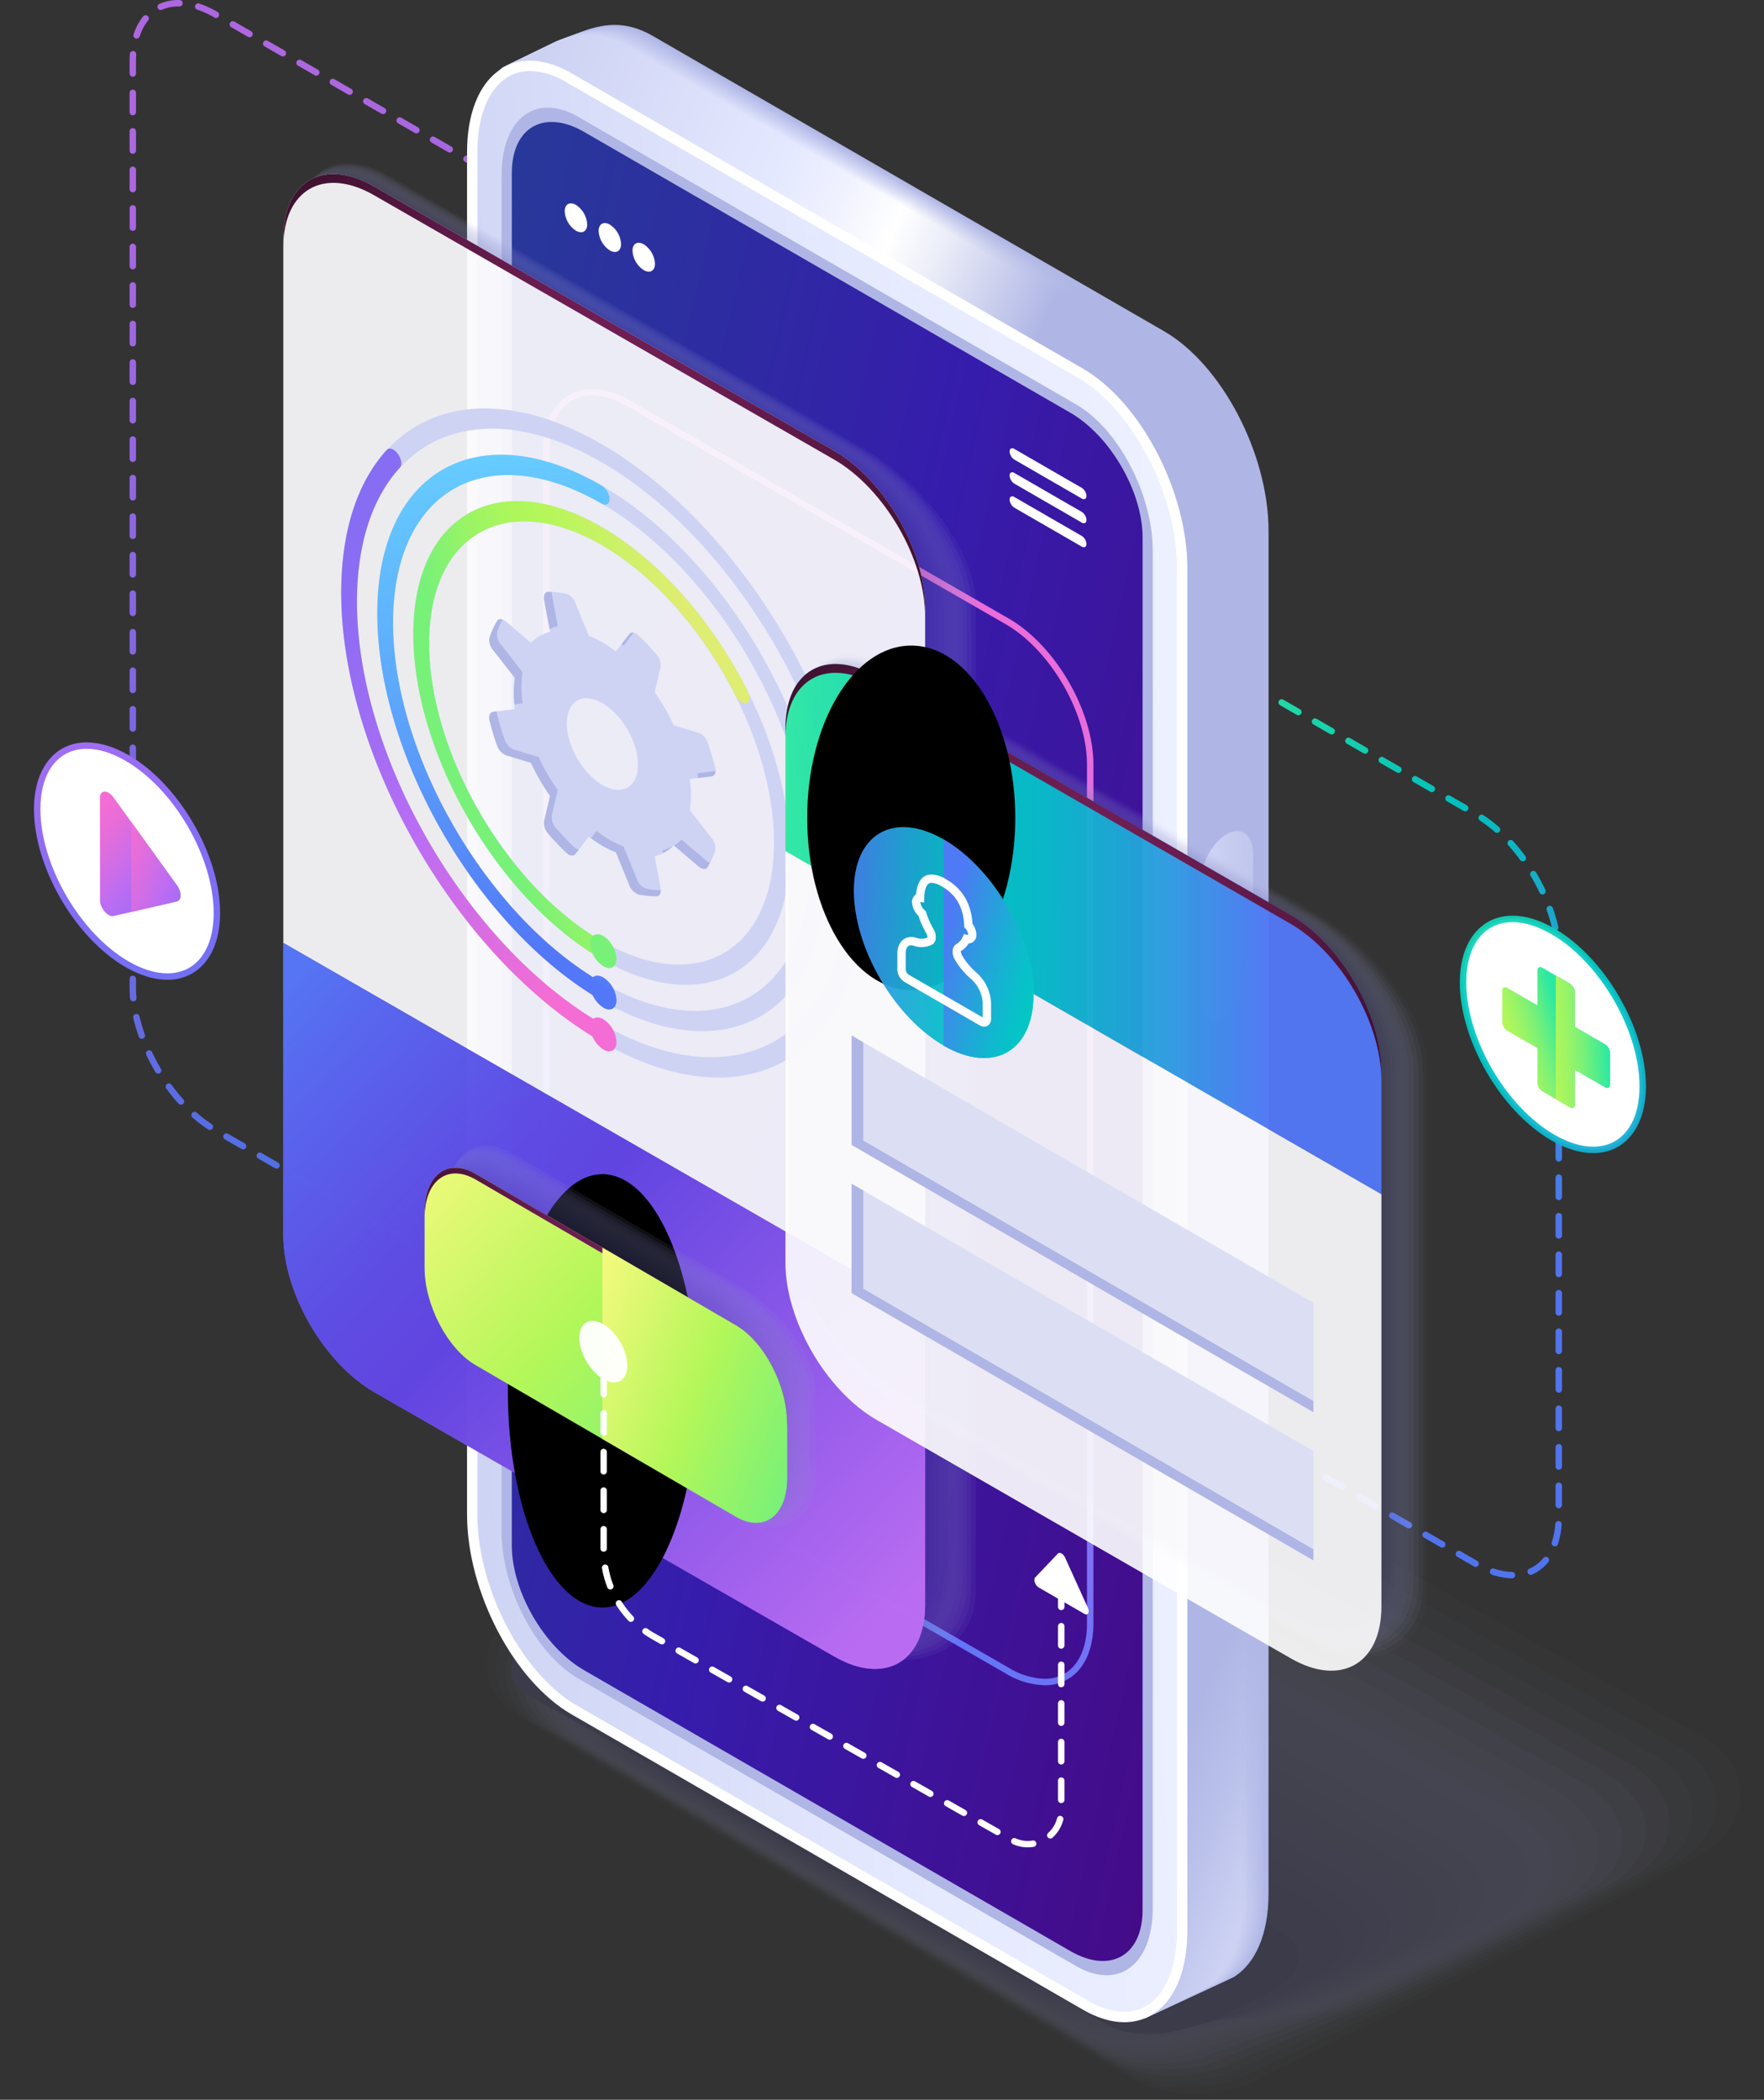 <svg xmlns="http://www.w3.org/2000/svg" xmlns:xlink="http://www.w3.org/1999/xlink" width="594.195" height="707.011" viewBox="0 0 594.195 707.011"><rect x="0" y="0" width="594.195" height="707.011" fill="#333333" stroke="none"/><defs><linearGradient id="a" x1="0.434" y1="0.036" x2="0.547" y2="0.831" gradientUnits="objectBoundingBox"><stop offset="0.03" stop-color="#bb6df3"/><stop offset="0.376" stop-color="#976df3"/><stop offset="0.556" stop-color="#836df3"/><stop offset="0.691" stop-color="#786ff3"/><stop offset="0.925" stop-color="#5c74f6"/><stop offset="1" stop-color="#5277f7"/></linearGradient><linearGradient id="b" x1="0.279" y1="0.15" x2="0.805" y2="0.983" gradientUnits="objectBoundingBox"><stop offset="0.005" stop-color="#2be9a3"/><stop offset="0.29" stop-color="#07ccbf"/><stop offset="0.343" stop-color="#00c7c5"/><stop offset="0.436" stop-color="#08beca"/><stop offset="0.586" stop-color="#20a6d9"/><stop offset="0.774" stop-color="#4780f0"/><stop offset="0.817" stop-color="#5277f7"/></linearGradient><linearGradient id="c" x1="0.103" y1="0.006" x2="0.928" y2="0.991" gradientUnits="objectBoundingBox"><stop offset="0" stop-color="#b0b7e6"/><stop offset="0.192" stop-color="#b2b8e6"/><stop offset="0.283" stop-color="#b3b9e6"/><stop offset="0.409" stop-color="#afb6e5"/><stop offset="0.909" stop-color="#afb6e5"/><stop offset="1" stop-color="#b0b7e6"/></linearGradient><linearGradient id="d" x1="0.102" y1="0.006" x2="0.929" y2="0.991" gradientUnits="objectBoundingBox"><stop offset="0" stop-color="#b2b9e6"/><stop offset="0.192" stop-color="#b4bbe7"/><stop offset="0.283" stop-color="#b7bde7"/><stop offset="0.409" stop-color="#afb6e5"/><stop offset="0.909" stop-color="#afb6e5"/><stop offset="1" stop-color="#b2b9e6"/></linearGradient><linearGradient id="e" x1="0.102" y1="0.006" x2="0.929" y2="0.991" gradientUnits="objectBoundingBox"><stop offset="0" stop-color="#b3bae7"/><stop offset="0.192" stop-color="#b7bde9"/><stop offset="0.283" stop-color="#bac0e9"/><stop offset="0.409" stop-color="#afb6e5"/><stop offset="0.909" stop-color="#afb6e5"/><stop offset="1" stop-color="#b3bae7"/></linearGradient><linearGradient id="f" x1="0.101" y1="0.006" x2="0.93" y2="0.991" gradientUnits="objectBoundingBox"><stop offset="0" stop-color="#b5bbe8"/><stop offset="0.192" stop-color="#b9c0ea"/><stop offset="0.283" stop-color="#bec4ea"/><stop offset="0.409" stop-color="#afb6e5"/><stop offset="0.909" stop-color="#afb6e5"/><stop offset="1" stop-color="#b5bbe8"/></linearGradient><linearGradient id="g" x1="0.1" y1="0.006" x2="0.931" y2="0.991" gradientUnits="objectBoundingBox"><stop offset="0" stop-color="#b6bde8"/><stop offset="0.192" stop-color="#bcc2eb"/><stop offset="0.283" stop-color="#c2c7eb"/><stop offset="0.409" stop-color="#afb6e5"/><stop offset="0.909" stop-color="#afb6e5"/><stop offset="1" stop-color="#b6bde8"/></linearGradient><linearGradient id="h" x1="0.1" y1="0.006" x2="0.931" y2="0.991" gradientUnits="objectBoundingBox"><stop offset="0" stop-color="#b8bee9"/><stop offset="0.192" stop-color="#bec5ec"/><stop offset="0.283" stop-color="#c6cbec"/><stop offset="0.393" stop-color="#b2b9e6"/><stop offset="0.409" stop-color="#afb6e5"/><stop offset="0.909" stop-color="#afb6e5"/><stop offset="1" stop-color="#b8bee9"/></linearGradient><linearGradient id="i" x1="0.099" y1="0.005" x2="0.932" y2="0.991" gradientUnits="objectBoundingBox"><stop offset="0" stop-color="#b9bfea"/><stop offset="0.192" stop-color="#c1c7ee"/><stop offset="0.283" stop-color="#caceee"/><stop offset="0.378" stop-color="#b6bce7"/><stop offset="0.409" stop-color="#afb6e5"/><stop offset="0.909" stop-color="#afb6e5"/><stop offset="1" stop-color="#b9bfea"/></linearGradient><linearGradient id="j" x1="0.098" y1="0.005" x2="0.933" y2="0.991" gradientUnits="objectBoundingBox"><stop offset="0" stop-color="#bac1ea"/><stop offset="0.192" stop-color="#c4c9ef"/><stop offset="0.283" stop-color="#cdd2ef"/><stop offset="0.37" stop-color="#b9bfe8"/><stop offset="0.409" stop-color="#afb6e5"/><stop offset="0.909" stop-color="#afb6e5"/><stop offset="0.999" stop-color="#b9c0e9"/><stop offset="1" stop-color="#bac1ea"/></linearGradient><linearGradient id="k" x1="0.098" y1="0.005" x2="0.934" y2="0.991" gradientUnits="objectBoundingBox"><stop offset="0" stop-color="#bcc2eb"/><stop offset="0.192" stop-color="#c6ccf0"/><stop offset="0.277" stop-color="#d0d4f0"/><stop offset="0.283" stop-color="#d1d5f0"/><stop offset="0.361" stop-color="#bdc3e9"/><stop offset="0.409" stop-color="#afb6e5"/><stop offset="0.909" stop-color="#afb6e5"/><stop offset="0.988" stop-color="#b9c0ea"/><stop offset="1" stop-color="#bcc2eb"/></linearGradient><linearGradient id="l" x1="0.097" y1="0.005" x2="0.934" y2="0.992" gradientUnits="objectBoundingBox"><stop offset="0" stop-color="#bdc3ec"/><stop offset="0.192" stop-color="#c9cef1"/><stop offset="0.272" stop-color="#d3d7f1"/><stop offset="0.283" stop-color="#d5d9f1"/><stop offset="0.354" stop-color="#c1c6ea"/><stop offset="0.409" stop-color="#afb6e5"/><stop offset="0.909" stop-color="#afb6e5"/><stop offset="0.984" stop-color="#b9c0ea"/><stop offset="1" stop-color="#bdc3ec"/></linearGradient><linearGradient id="m" x1="0.096" y1="0.005" x2="0.935" y2="0.992" gradientUnits="objectBoundingBox"><stop offset="0" stop-color="#bfc5ec"/><stop offset="0.192" stop-color="#cbd1f3"/><stop offset="0.263" stop-color="#d5d8f3"/><stop offset="0.283" stop-color="#d9dcf3"/><stop offset="0.348" stop-color="#c5caec"/><stop offset="0.409" stop-color="#afb6e5"/><stop offset="0.909" stop-color="#afb6e5"/><stop offset="0.976" stop-color="#b9c0e9"/><stop offset="1" stop-color="#bfc5ec"/></linearGradient><linearGradient id="n" x1="0.096" y1="0.005" x2="0.936" y2="0.992" gradientUnits="objectBoundingBox"><stop offset="0" stop-color="#c0c6ed"/><stop offset="0.192" stop-color="#ced3f4"/><stop offset="0.259" stop-color="#d8dbf4"/><stop offset="0.283" stop-color="#dde0f4"/><stop offset="0.343" stop-color="#c9ceed"/><stop offset="0.409" stop-color="#afb6e5"/><stop offset="0.909" stop-color="#afb6e5"/><stop offset="0.973" stop-color="#b9c0ea"/><stop offset="1" stop-color="#c0c6ed"/></linearGradient><linearGradient id="o" x1="0.095" y1="0.005" x2="0.936" y2="0.992" gradientUnits="objectBoundingBox"><stop offset="0" stop-color="#c2c7ee"/><stop offset="0.192" stop-color="#d0d6f5"/><stop offset="0.253" stop-color="#daddf5"/><stop offset="0.283" stop-color="#e1e3f5"/><stop offset="0.339" stop-color="#cdd1ee"/><stop offset="0.409" stop-color="#afb6e5"/><stop offset="0.909" stop-color="#afb6e5"/><stop offset="0.968" stop-color="#b9bfea"/><stop offset="1" stop-color="#c2c7ee"/></linearGradient><linearGradient id="p" x1="0.094" y1="0.005" x2="0.937" y2="0.992" gradientUnits="objectBoundingBox"><stop offset="0" stop-color="#c3c9ee"/><stop offset="0.192" stop-color="#d3d8f6"/><stop offset="0.253" stop-color="#dde0f6"/><stop offset="0.283" stop-color="#e4e7f6"/><stop offset="0.336" stop-color="#d0d4ef"/><stop offset="0.409" stop-color="#afb6e5"/><stop offset="0.909" stop-color="#afb6e5"/><stop offset="0.966" stop-color="#b9c0e9"/><stop offset="1" stop-color="#c3c9ee"/></linearGradient><linearGradient id="q" x1="0.094" y1="0.005" x2="0.938" y2="0.992" gradientUnits="objectBoundingBox"><stop offset="0" stop-color="#c4caef"/><stop offset="0.192" stop-color="#d6daf8"/><stop offset="0.25" stop-color="#e0e2f8"/><stop offset="0.283" stop-color="#e8eaf8"/><stop offset="0.333" stop-color="#d4d8f1"/><stop offset="0.409" stop-color="#afb6e5"/><stop offset="0.909" stop-color="#afb6e5"/><stop offset="0.963" stop-color="#b9c0ea"/><stop offset="1" stop-color="#c4caef"/></linearGradient><linearGradient id="r" x1="0.093" y1="0.005" x2="0.939" y2="0.992" gradientUnits="objectBoundingBox"><stop offset="0" stop-color="#c6cbf0"/><stop offset="0.192" stop-color="#d8ddf9"/><stop offset="0.246" stop-color="#e2e5f9"/><stop offset="0.283" stop-color="#eceef9"/><stop offset="0.33" stop-color="#d8dbf2"/><stop offset="0.409" stop-color="#afb6e5"/><stop offset="0.909" stop-color="#afb6e5"/><stop offset="0.96" stop-color="#b9bfea"/><stop offset="1" stop-color="#c6cbf0"/></linearGradient><linearGradient id="s" x1="0.092" y1="0.004" x2="0.939" y2="0.992" gradientUnits="objectBoundingBox"><stop offset="0" stop-color="#c7cdf0"/><stop offset="0.192" stop-color="#dbdffa"/><stop offset="0.244" stop-color="#e5e7fa"/><stop offset="0.283" stop-color="#f0f1fa"/><stop offset="0.327" stop-color="#dcdff3"/><stop offset="0.409" stop-color="#afb6e5"/><stop offset="0.909" stop-color="#afb6e5"/><stop offset="0.958" stop-color="#b9c0e9"/><stop offset="1" stop-color="#c7cdf0"/></linearGradient><linearGradient id="t" x1="0.092" y1="0.004" x2="0.94" y2="0.992" gradientUnits="objectBoundingBox"><stop offset="0" stop-color="#c9cef1"/><stop offset="0.192" stop-color="#dde2fb"/><stop offset="0.24" stop-color="#e7eafb"/><stop offset="0.283" stop-color="#f4f5fb"/><stop offset="0.325" stop-color="#e0e3f4"/><stop offset="0.409" stop-color="#afb6e5"/><stop offset="0.909" stop-color="#afb6e5"/><stop offset="0.955" stop-color="#b9c0ea"/><stop offset="1" stop-color="#c9cef1"/></linearGradient><linearGradient id="u" x1="0.091" y1="0.004" x2="0.941" y2="0.993" gradientUnits="objectBoundingBox"><stop offset="0" stop-color="#cacff2"/><stop offset="0.192" stop-color="#e0e4fd"/><stop offset="0.24" stop-color="#eaecfd"/><stop offset="0.283" stop-color="#f7f8fd"/><stop offset="0.324" stop-color="#e3e5f6"/><stop offset="0.407" stop-color="#b0b7e5"/><stop offset="0.409" stop-color="#afb6e5"/><stop offset="0.909" stop-color="#afb6e5"/><stop offset="0.954" stop-color="#b9c0ea"/><stop offset="1" stop-color="#cacff2"/></linearGradient><linearGradient id="v" x1="0.09" y1="0.004" x2="0.942" y2="0.993" gradientUnits="objectBoundingBox"><stop offset="0" stop-color="#ccd1f2"/><stop offset="0.192" stop-color="#e2e7fe"/><stop offset="0.237" stop-color="#eceffe"/><stop offset="0.283" stop-color="#fbfcfe"/><stop offset="0.322" stop-color="#e7e9f7"/><stop offset="0.401" stop-color="#b4bbe6"/><stop offset="0.409" stop-color="#afb6e5"/><stop offset="0.909" stop-color="#afb6e5"/><stop offset="0.951" stop-color="#b9c0e9"/><stop offset="1" stop-color="#ccd1f2"/></linearGradient><linearGradient id="w" x1="0.09" y1="0.004" x2="0.942" y2="0.993" gradientUnits="objectBoundingBox"><stop offset="0" stop-color="#cdd2f3"/><stop offset="0.192" stop-color="#e5e9ff"/><stop offset="0.236" stop-color="#eff1ff"/><stop offset="0.283" stop-color="#fff"/><stop offset="0.32" stop-color="#ebedf8"/><stop offset="0.396" stop-color="#b8bee8"/><stop offset="0.409" stop-color="#afb6e5"/><stop offset="0.909" stop-color="#afb6e5"/><stop offset="0.95" stop-color="#b9c0ea"/><stop offset="1" stop-color="#cdd2f3"/></linearGradient><linearGradient id="x" x1="-1.318" y1="0.768" x2="1.886" y2="0.295" gradientUnits="objectBoundingBox"><stop offset="0" stop-color="#afb6e5"/><stop offset="0.145" stop-color="#b5bce8"/><stop offset="0.349" stop-color="#c7cdf0"/><stop offset="0.581" stop-color="#e5e9ff"/><stop offset="0.855" stop-color="#f4f6ff"/><stop offset="1" stop-color="#fff"/></linearGradient><linearGradient id="y" x1="-0.133" y1="0.086" x2="1.438" y2="1.114" gradientUnits="objectBoundingBox"><stop offset="0.005" stop-color="#273b98"/><stop offset="0.227" stop-color="#2e2ba2"/><stop offset="0.399" stop-color="#361cac"/><stop offset="0.768" stop-color="#440b88"/><stop offset="1" stop-color="#4e0070"/></linearGradient><linearGradient id="z" x1="2.581" y1="0.815" x2="-3.49" y2="-0.104" xlink:href="#x"/><linearGradient id="aa" x1="0.318" y1="0.958" x2="0.682" y2="0.042" gradientUnits="objectBoundingBox"><stop offset="0" stop-color="#5277f7"/><stop offset="0.091" stop-color="#5a76f6"/><stop offset="0.239" stop-color="#7273f5"/><stop offset="0.425" stop-color="#9970f4"/><stop offset="0.561" stop-color="#bb6df3"/><stop offset="1" stop-color="#f36dd4"/></linearGradient><linearGradient id="ab" x1="0.707" y1="0.954" x2="-0.074" y2="-0.854" xlink:href="#a"/><linearGradient id="ac" x1="0.938" y1="0.969" x2="0.049" y2="0.013" gradientUnits="objectBoundingBox"><stop offset="0.03" stop-color="#bb6df3"/><stop offset="0.601" stop-color="#5b41e0"/><stop offset="0.714" stop-color="#594be4"/><stop offset="0.908" stop-color="#5467f0"/><stop offset="1" stop-color="#5277f7"/></linearGradient><radialGradient id="ad" cx="0.5" cy="0.5" r="1.359" gradientTransform="translate(0.155) scale(0.689 1)" gradientUnits="objectBoundingBox"><stop offset="0" stop-color="#711f56"/><stop offset="0.161" stop-color="#6b1d51"/><stop offset="0.363" stop-color="#5c1946"/><stop offset="0.585" stop-color="#421232"/><stop offset="0.821" stop-color="#1f0818"/><stop offset="1"/></radialGradient><radialGradient id="ae" cx="0.5" cy="0.5" r="0.218" gradientTransform="translate(49.591 0.76) scale(2.29 2.29)" gradientUnits="objectBoundingBox"><stop offset="0" stop-color="#836df3"/><stop offset="0.114" stop-color="#6554bc"/><stop offset="0.235" stop-color="#4a3e8b"/><stop offset="0.358" stop-color="#332b60"/><stop offset="0.482" stop-color="#211b3d"/><stop offset="0.608" stop-color="#120f22"/><stop offset="0.735" stop-color="#08060f"/><stop offset="0.864" stop-color="#020103"/><stop offset="1"/></radialGradient><linearGradient id="af" x1="0.085" y1="-0.73" x2="0.88" y2="1.628" xlink:href="#a"/><linearGradient id="ag" x1="-0.05" y1="-0.699" x2="1.41" y2="2.486" xlink:href="#b"/><linearGradient id="ah" x1="0.021" y1="0.694" x2="0.997" y2="0.298" gradientUnits="objectBoundingBox"><stop offset="0.076" stop-color="#b4f759"/><stop offset="0.143" stop-color="#adf65c"/><stop offset="0.24" stop-color="#99f467"/><stop offset="0.355" stop-color="#7af178"/><stop offset="0.483" stop-color="#4eec8f"/><stop offset="0.576" stop-color="#2be9a3"/><stop offset="0.695" stop-color="#24e3a8"/><stop offset="0.868" stop-color="#10d4b7"/><stop offset="0.985" stop-color="#00c7c5"/></linearGradient><linearGradient id="ai" x1="-0.056" y1="0.097" x2="0.742" y2="1.182" gradientUnits="objectBoundingBox"><stop offset="0.061" stop-color="#f36dd4"/><stop offset="0.195" stop-color="#e86dd9"/><stop offset="0.428" stop-color="#cc6de9"/><stop offset="0.551" stop-color="#bb6df3"/><stop offset="1" stop-color="#836df3"/></linearGradient><linearGradient id="aj" x1="0.023" y1="0.046" x2="0.716" y2="0.957" gradientUnits="objectBoundingBox"><stop offset="0" stop-color="#836df3"/><stop offset="0.145" stop-color="#8b6df3"/><stop offset="0.379" stop-color="#a36df3"/><stop offset="0.561" stop-color="#bb6df3"/><stop offset="1" stop-color="#f36dd4"/></linearGradient><linearGradient id="ak" x1="0.495" y1="0.065" x2="0.531" y2="0.928" gradientUnits="objectBoundingBox"><stop offset="0" stop-color="#6cf"/><stop offset="0.45" stop-color="#5da8fb"/><stop offset="1" stop-color="#5277f7"/></linearGradient><linearGradient id="al" x1="0.815" y1="0.302" x2="0.205" y2="0.591" gradientUnits="objectBoundingBox"><stop offset="0" stop-color="#dfed72"/><stop offset="0.444" stop-color="#b4f759"/><stop offset="0.574" stop-color="#adf65c"/><stop offset="0.762" stop-color="#99f466"/><stop offset="0.984" stop-color="#7af177"/><stop offset="1" stop-color="#78f179"/></linearGradient><linearGradient id="am" x1="1.997" y1="-4.225" x2="1.12" y2="-1.457" gradientUnits="objectBoundingBox"><stop offset="0" stop-color="#ffe585"/><stop offset="0.276" stop-color="#dbed70"/><stop offset="0.551" stop-color="#b4f759"/><stop offset="0.656" stop-color="#adf65c"/><stop offset="0.807" stop-color="#99f466"/><stop offset="0.987" stop-color="#7af177"/><stop offset="1" stop-color="#78f179"/></linearGradient><linearGradient id="an" x1="1.382" y1="-2.404" x2="0.53" y2="0.403" xlink:href="#ak"/><linearGradient id="ao" x1="1.252" y1="-3.449" x2="0.667" y2="-0.377" xlink:href="#aj"/><linearGradient id="ap" x1="0" y1="0.5" x2="1" y2="0.5" xlink:href="#b"/><radialGradient id="aq" cx="0.5" cy="0.5" r="1.347" gradientTransform="translate(0.151) scale(0.699 1)" xlink:href="#ad"/><radialGradient id="ar" cx="0.5" cy="0.5" r="0.302" gradientTransform="translate(-2.307 0.514) scale(1.655 1.655)" gradientUnits="objectBoundingBox"><stop offset="0" stop-color="#00c7c5"/><stop offset="0.025" stop-color="#00bcba"/><stop offset="0.158" stop-color="#008b89"/><stop offset="0.294" stop-color="#00605f"/><stop offset="0.43" stop-color="#003d3c"/><stop offset="0.568" stop-color="#022"/><stop offset="0.708" stop-color="#000f0f"/><stop offset="0.85" stop-color="#000303"/><stop offset="1"/></radialGradient><linearGradient id="as" x1="0.997" y1="1.068" x2="-0.113" y2="-0.201" xlink:href="#b"/><linearGradient id="at" x1="1.416" y1="1.388" x2="-0.284" y2="0.167" xlink:href="#b"/><linearGradient id="au" x1="-0.126" y1="-0.065" x2="0.897" y2="0.859" gradientUnits="objectBoundingBox"><stop offset="0" stop-color="#fffa84"/><stop offset="0.392" stop-color="#c7f764"/><stop offset="0.525" stop-color="#b4f759"/><stop offset="0.831" stop-color="#88f270"/><stop offset="1" stop-color="#6ef07f"/></linearGradient><radialGradient id="av" cx="0.451" cy="0.419" r="1.345" gradientTransform="translate(0.14) scale(0.719 1)" xlink:href="#ad"/><linearGradient id="aw" x1="-0.2" y1="0.152" x2="1.086" y2="0.916" xlink:href="#au"/><linearGradient id="ax" x1="-0.333" y1="0.258" x2="1.268" y2="1.422" xlink:href="#ai"/><linearGradient id="ay" x1="-0.293" y1="0.562" x2="1.873" y2="0.264" xlink:href="#ah"/></defs><g transform="translate(-9.43 -24.902)"><path d="M198.486,483.732l-.386,0a1.082,1.082,0,0,1-1.064-1.1,1.124,1.124,0,0,1,1.1-1.064l.347,0a13.706,13.706,0,0,0,5.524-1.1,1.084,1.084,0,0,1,.866,1.986A15.865,15.865,0,0,1,198.486,483.732Zm-6.72-1.172a1.121,1.121,0,0,1-.344-.054,33.32,33.32,0,0,1-6.029-2.758,1.108,1.108,0,0,1-.422-1.495,1.058,1.058,0,0,1,1.451-.414l.054.033a30.992,30.992,0,0,0,5.632,2.578,1.083,1.083,0,0,1-.342,2.11Zm17.774-3.919a1.082,1.082,0,0,1-.841-1.768,16.714,16.714,0,0,0,2.851-5.342,1.084,1.084,0,0,1,2.058.682,18.935,18.935,0,0,1-3.23,6.031A1.081,1.081,0,0,1,209.54,478.641Zm-29.281-2.015a1.078,1.078,0,0,1-.539-.145l-5.623-3.234a1.084,1.084,0,0,1,1.079-1.88L180.8,474.6a1.083,1.083,0,0,1-.539,2.023Zm-11.243-6.473a1.076,1.076,0,0,1-.539-.143l-5.623-3.236a1.083,1.083,0,1,1,1.079-1.878l5.623,3.236a1.082,1.082,0,0,1-.539,2.021ZM213.8,466.6c-.03,0-.058,0-.087,0a1.082,1.082,0,0,1-1-1.161q.1-1.245.1-2.569v-3.832a1.083,1.083,0,0,1,2.166,0v3.832q0,1.41-.1,2.734A1.087,1.087,0,0,1,213.8,466.6Zm-56.027-2.92a1.057,1.057,0,0,1-.539-.145l-5.621-3.234a1.083,1.083,0,1,1,1.081-1.878l5.619,3.236a1.082,1.082,0,0,1-.539,2.021Zm-11.243-6.47a1.079,1.079,0,0,1-.539-.145l-5.621-3.236a1.082,1.082,0,1,1,1.079-1.876l5.621,3.236a1.083,1.083,0,0,1-.539,2.021Zm67.365-3.579a1.083,1.083,0,0,1-1.083-1.083v-6.486a1.083,1.083,0,0,1,2.166,0v6.486A1.082,1.082,0,0,1,213.894,453.634Zm-78.609-2.894a1.076,1.076,0,0,1-.539-.143l-5.619-3.236a1.082,1.082,0,1,1,1.079-1.876l5.619,3.234a1.082,1.082,0,0,1-.539,2.021Zm-11.24-6.47a1.076,1.076,0,0,1-.539-.143l-5.623-3.236a1.083,1.083,0,0,1,1.079-1.878l5.623,3.236a1.082,1.082,0,0,1-.539,2.021Zm89.85-3.609a1.084,1.084,0,0,1-1.083-1.083v-6.486a1.083,1.083,0,0,1,2.166,0v6.486A1.082,1.082,0,0,1,213.894,440.661ZM112.8,437.8a1.09,1.09,0,0,1-.539-.145l-5.621-3.234a1.083,1.083,0,1,1,1.079-1.878l5.623,3.234a1.084,1.084,0,0,1-.542,2.023Zm-11.243-6.47a1.079,1.079,0,0,1-.539-.145l-5.623-3.236a1.083,1.083,0,0,1,1.079-1.878l5.623,3.236a1.083,1.083,0,0,1-.539,2.023Zm112.337-3.639a1.083,1.083,0,0,1-1.083-1.083v-6.488a1.083,1.083,0,0,1,2.166,0v6.488A1.082,1.082,0,0,1,213.894,427.69Zm-123.58-2.833a1.057,1.057,0,0,1-.539-.145l-5.621-3.234a1.083,1.083,0,1,1,1.079-1.878l5.621,3.236a1.082,1.082,0,0,1-.539,2.021Zm-11.245-6.47a1.079,1.079,0,0,1-.539-.145L72.909,415a1.082,1.082,0,0,1,1.079-1.876l5.621,3.236a1.082,1.082,0,0,1-.539,2.021Zm134.824-3.669a1.084,1.084,0,0,1-1.083-1.083v-6.486a1.083,1.083,0,1,1,2.166,0v6.486A1.082,1.082,0,0,1,213.894,414.716Zm-146.067-2.8a1.078,1.078,0,0,1-.539-.145l-5.621-3.236a1.082,1.082,0,1,1,1.079-1.876l5.621,3.236a1.083,1.083,0,0,1-.539,2.021Zm-11.2-6.533a1.072,1.072,0,0,1-.6-.18,47.7,47.7,0,0,1-5.264-4.036,1.083,1.083,0,0,1,1.43-1.627,45.719,45.719,0,0,0,5.023,3.854,1.083,1.083,0,0,1-.594,1.989Zm157.271-3.637a1.083,1.083,0,0,1-1.083-1.083v-6.488a1.083,1.083,0,0,1,2.166,0v6.488A1.082,1.082,0,0,1,213.894,401.745ZM46.874,396.871a1.078,1.078,0,0,1-.8-.357,64.384,64.384,0,0,1-4.157-5.123,1.083,1.083,0,0,1,1.748-1.278,62.257,62.257,0,0,0,4.016,4.95,1.083,1.083,0,0,1-.8,1.809Zm167.021-8.1a1.083,1.083,0,0,1-1.083-1.083V381.2a1.083,1.083,0,0,1,2.166,0v6.486A1.082,1.082,0,0,1,213.894,388.772Zm-174.68-2.35a1.085,1.085,0,0,1-.934-.531c-1.12-1.887-2.16-3.845-3.091-5.821a1.083,1.083,0,0,1,1.96-.923c.9,1.913,1.908,3.81,2.992,5.636a1.083,1.083,0,0,1-.927,1.638ZM213.894,375.8a1.082,1.082,0,0,1-1.083-1.083V368.23a1.083,1.083,0,0,1,2.166,0v6.486A1.081,1.081,0,0,1,213.894,375.8ZM33.7,374.7a1.086,1.086,0,0,1-1.022-.721,57.943,57.943,0,0,1-1.856-6.343,1.082,1.082,0,1,1,2.11-.485,55.682,55.682,0,0,0,1.791,6.1,1.084,1.084,0,0,1-.661,1.382A1.053,1.053,0,0,1,33.7,374.7Zm180.193-11.871a1.083,1.083,0,0,1-1.083-1.083v-6.488a1.083,1.083,0,0,1,2.166,0v6.488A1.082,1.082,0,0,1,213.894,362.827Zm-183.059-.752a1.084,1.084,0,0,1-1.077-.983c-.119-1.287-.178-2.558-.178-3.782v-2.8a1.083,1.083,0,0,1,2.166,0v2.8c0,1.157.056,2.363.169,3.583a1.086,1.086,0,0,1-.981,1.178C30.9,362.073,30.868,362.076,30.835,362.076Zm183.059-12.222a1.082,1.082,0,0,1-1.083-1.083v-6.486a1.083,1.083,0,0,1,2.166,0v6.486A1.081,1.081,0,0,1,213.894,349.854Zm-183.23-.745a1.082,1.082,0,0,1-1.083-1.083v-6.488a1.083,1.083,0,0,1,2.166,0v6.488A1.083,1.083,0,0,1,30.664,349.109Zm183.23-12.226a1.083,1.083,0,0,1-1.083-1.083v-6.488a1.083,1.083,0,1,1,2.166,0V335.8A1.082,1.082,0,0,1,213.894,336.883Zm-183.23-.747a1.081,1.081,0,0,1-1.083-1.083v-6.486a1.083,1.083,0,0,1,2.166,0v6.486A1.082,1.082,0,0,1,30.664,336.135Zm183.23-12.226a1.082,1.082,0,0,1-1.083-1.083v-6.486a1.083,1.083,0,0,1,2.166,0v6.486A1.081,1.081,0,0,1,213.894,323.909Zm-183.23-.747a1.081,1.081,0,0,1-1.083-1.083v-6.486a1.083,1.083,0,0,1,2.166,0v6.486A1.082,1.082,0,0,1,30.664,323.162Zm183.23-12.226a1.082,1.082,0,0,1-1.083-1.083v-6.486a1.083,1.083,0,0,1,2.166,0v6.486A1.081,1.081,0,0,1,213.894,310.936Zm-183.23-.745a1.081,1.081,0,0,1-1.083-1.083v-6.486a1.083,1.083,0,0,1,2.166,0v6.486A1.082,1.082,0,0,1,30.664,310.191Zm183.23-12.226a1.084,1.084,0,0,1-1.083-1.083v-6.488a1.083,1.083,0,0,1,2.166,0v6.488A1.082,1.082,0,0,1,213.894,297.965Zm-183.23-.747a1.081,1.081,0,0,1-1.083-1.083v-6.486a1.083,1.083,0,0,1,2.166,0v6.486A1.082,1.082,0,0,1,30.664,297.217Zm183.23-12.226a1.082,1.082,0,0,1-1.083-1.083v-6.486a1.083,1.083,0,0,1,2.166,0v6.486A1.081,1.081,0,0,1,213.894,284.991Zm-183.23-.745a1.082,1.082,0,0,1-1.083-1.083v-6.488a1.083,1.083,0,0,1,2.166,0v6.488A1.083,1.083,0,0,1,30.664,284.246Zm183.23-12.226a1.084,1.084,0,0,1-1.083-1.083v-6.488a1.083,1.083,0,0,1,2.166,0v6.488A1.082,1.082,0,0,1,213.894,272.02Zm-183.23-.747a1.081,1.081,0,0,1-1.083-1.083V263.7a1.083,1.083,0,0,1,2.166,0v6.486A1.082,1.082,0,0,1,30.664,271.273Zm183.23-12.226a1.082,1.082,0,0,1-1.083-1.083v-6.486a1.083,1.083,0,0,1,2.166,0v6.486A1.081,1.081,0,0,1,213.894,259.047ZM30.664,258.3a1.082,1.082,0,0,1-1.083-1.083v-6.488a1.083,1.083,0,0,1,2.166,0v6.488A1.083,1.083,0,0,1,30.664,258.3Zm183.23-12.226a1.083,1.083,0,0,1-1.083-1.083V238.5a1.083,1.083,0,0,1,2.166,0v6.488A1.082,1.082,0,0,1,213.894,246.076Zm-183.23-.747a1.081,1.081,0,0,1-1.083-1.083v-6.486a1.083,1.083,0,0,1,2.166,0v6.486A1.082,1.082,0,0,1,30.664,245.328ZM213.894,233.1a1.082,1.082,0,0,1-1.083-1.083v-6.486a1.083,1.083,0,0,1,2.166,0v6.486A1.081,1.081,0,0,1,213.894,233.1Zm-183.23-.745a1.082,1.082,0,0,1-1.083-1.083v-6.488a1.083,1.083,0,0,1,2.166,0v6.488A1.084,1.084,0,0,1,30.664,232.357Zm183.23-12.228a1.082,1.082,0,0,1-1.083-1.083V212.56a1.083,1.083,0,1,1,2.166,0v6.486A1.081,1.081,0,0,1,213.894,220.129Zm-183.23-.745a1.081,1.081,0,0,1-1.083-1.083v-6.486a1.083,1.083,0,0,1,2.166,0V218.3A1.082,1.082,0,0,1,30.664,219.384Zm183.23-12.226a1.082,1.082,0,0,1-1.083-1.083v-6.486a1.083,1.083,0,0,1,2.166,0v6.486A1.081,1.081,0,0,1,213.894,207.158Zm-183.23-.747a1.081,1.081,0,0,1-1.083-1.083v-6.486a1.083,1.083,0,1,1,2.166,0v6.486A1.082,1.082,0,0,1,30.664,206.41Zm183.23-12.226a1.082,1.082,0,0,1-1.083-1.083v-6.486a1.083,1.083,0,0,1,2.166,0V193.1A1.081,1.081,0,0,1,213.894,194.184Zm-183.23-.745a1.082,1.082,0,0,1-1.083-1.083V185.87a1.083,1.083,0,0,1,2.166,0v6.486A1.083,1.083,0,0,1,30.664,193.439Zm183.23-12.226a1.084,1.084,0,0,1-1.083-1.083v-6.486a1.083,1.083,0,1,1,2.166,0v6.486A1.082,1.082,0,0,1,213.894,181.213Zm-183.23-.747a1.081,1.081,0,0,1-1.083-1.083V172.9a1.083,1.083,0,0,1,2.166,0v6.486A1.082,1.082,0,0,1,30.664,180.466Zm183.23-12.226a1.082,1.082,0,0,1-1.083-1.083v-6.486a1.083,1.083,0,1,1,2.166,0v6.486A1.081,1.081,0,0,1,213.894,168.24Zm-183.23-.745a1.082,1.082,0,0,1-1.083-1.083v-6.488a1.083,1.083,0,0,1,2.166,0v6.488A1.083,1.083,0,0,1,30.664,167.494Zm183.23-12.226a1.083,1.083,0,0,1-1.083-1.083v-2.859c0-1.139-.054-2.324-.162-3.527a1.083,1.083,0,1,1,2.158-.195c.115,1.265.171,2.519.171,3.722v2.859A1.082,1.082,0,0,1,213.894,155.268Zm-183.23-.747a1.081,1.081,0,0,1-1.083-1.083v-6.486a1.083,1.083,0,0,1,2.166,0v6.486A1.082,1.082,0,0,1,30.664,154.521ZM212.7,142.386a1.082,1.082,0,0,1-1.057-.84,55.816,55.816,0,0,0-1.781-6.109,1.084,1.084,0,0,1,2.045-.719,59.5,59.5,0,0,1,1.848,6.343,1.083,1.083,0,0,1-.812,1.3A1.169,1.169,0,0,1,212.7,142.386ZM30.664,141.55a1.082,1.082,0,0,1-1.083-1.083v-6.488a1.083,1.083,0,1,1,2.166,0v6.488A1.083,1.083,0,0,1,30.664,141.55Zm177.75-11.386a1.082,1.082,0,0,1-.979-.622c-.89-1.893-1.9-3.791-2.989-5.641a1.083,1.083,0,0,1,1.865-1.1c1.129,1.908,2.164,3.867,3.082,5.821a1.083,1.083,0,0,1-.518,1.443A1.1,1.1,0,0,1,208.414,130.164Zm-177.75-1.588a1.082,1.082,0,0,1-1.083-1.083v-6.486a1.083,1.083,0,1,1,2.166,0v6.486A1.083,1.083,0,0,1,30.664,128.576Zm171.143-9.562a1.085,1.085,0,0,1-.875-.444,62.592,62.592,0,0,0-4.012-4.954,1.085,1.085,0,0,1,1.614-1.449,65.643,65.643,0,0,1,4.15,5.125,1.084,1.084,0,0,1-.877,1.722Zm-171.143-3.41a1.082,1.082,0,0,1-1.083-1.083v-6.488a1.083,1.083,0,1,1,2.166,0v6.488A1.083,1.083,0,0,1,30.664,115.605Zm162.463-6.2a1.083,1.083,0,0,1-.719-.271,45.536,45.536,0,0,0-5.017-3.86,1.083,1.083,0,1,1,1.194-1.807,47.672,47.672,0,0,1,5.26,4.042,1.083,1.083,0,0,1-.717,1.9ZM30.664,102.632a1.082,1.082,0,0,1-1.083-1.083V95.063a1.083,1.083,0,0,1,2.166,0v6.486A1.083,1.083,0,0,1,30.664,102.632Zm151.742-.479a1.079,1.079,0,0,1-.539-.145l-5.621-3.234a1.084,1.084,0,1,1,1.079-1.88l5.621,3.236a1.083,1.083,0,0,1-.539,2.023ZM171.164,95.68a1.057,1.057,0,0,1-.539-.145L165,92.3a1.082,1.082,0,1,1,1.079-1.876l5.621,3.234a1.082,1.082,0,0,1-.539,2.021Zm-140.5-6.022a1.081,1.081,0,0,1-1.083-1.083V82.09a1.083,1.083,0,0,1,2.166,0v6.486A1.082,1.082,0,0,1,30.664,89.658Zm129.255-.448a1.085,1.085,0,0,1-.539-.145l-5.619-3.236a1.082,1.082,0,1,1,1.079-1.876l5.619,3.236a1.082,1.082,0,0,1-.539,2.021Zm-11.243-6.47a1.079,1.079,0,0,1-.539-.145l-5.621-3.236a1.082,1.082,0,1,1,1.079-1.876l5.621,3.236a1.082,1.082,0,0,1-.539,2.021ZM30.664,76.687A1.082,1.082,0,0,1,29.581,75.6V69.118a1.083,1.083,0,0,1,2.166,0V75.6A1.083,1.083,0,0,1,30.664,76.687Zm106.77-.42a1.057,1.057,0,0,1-.539-.145l-5.621-3.234a1.082,1.082,0,1,1,1.079-1.876l5.621,3.234a1.082,1.082,0,0,1-.539,2.021ZM126.191,69.8a1.057,1.057,0,0,1-.539-.145l-5.623-3.236a1.082,1.082,0,1,1,1.079-1.876l5.623,3.236a1.082,1.082,0,0,1-.539,2.021ZM30.664,63.714a1.082,1.082,0,0,1-1.083-1.083V56.145a1.083,1.083,0,1,1,2.166,0v6.486A1.083,1.083,0,0,1,30.664,63.714Zm84.285-.39a1.076,1.076,0,0,1-.539-.143l-5.623-3.236a1.083,1.083,0,1,1,1.079-1.878l5.623,3.236a1.082,1.082,0,0,1-.539,2.021ZM103.7,56.853a1.079,1.079,0,0,1-.539-.145l-5.619-3.236A1.082,1.082,0,1,1,98.624,51.6l5.619,3.236a1.082,1.082,0,0,1-.539,2.021Zm-73.04-6.111a1.082,1.082,0,0,1-1.083-1.083V45.765q0-1.371.091-2.669a1.108,1.108,0,0,1,1.161-1,1.088,1.088,0,0,1,1,1.161q-.091,1.215-.089,2.506v3.9A1.083,1.083,0,0,1,30.664,50.743Zm61.8-.36a1.079,1.079,0,0,1-.539-.145L86.3,47a1.082,1.082,0,1,1,1.079-1.876L93,48.362a1.083,1.083,0,0,1-.539,2.021ZM81.217,43.91a1.063,1.063,0,0,1-.539-.145l-5.619-3.234a1.082,1.082,0,1,1,1.079-1.876l5.619,3.234a1.082,1.082,0,0,1-.539,2.021ZM31.962,37.9a1.081,1.081,0,0,1-1.027-1.421,18.9,18.9,0,0,1,3.2-6.039,1.082,1.082,0,1,1,1.683,1.36,16.841,16.841,0,0,0-2.831,5.355A1.084,1.084,0,0,1,31.962,37.9Zm38.013-.464a1.057,1.057,0,0,1-.539-.145l-5.621-3.236a1.082,1.082,0,0,1,1.079-1.876l5.621,3.236a1.082,1.082,0,0,1-.539,2.021ZM58.695,30.961a.991.991,0,0,1-.5-.134l-.106-.061a31.13,31.13,0,0,0-5.7-2.6,1.083,1.083,0,1,1,.68-2.056,33.227,33.227,0,0,1,6.094,2.777,1.142,1.142,0,0,1,.453,1.508A1.08,1.08,0,0,1,58.695,30.961Zm-18.636-2.68a1.084,1.084,0,0,1-.438-2.075,15.912,15.912,0,0,1,6.453-1.3l.323,0a1.083,1.083,0,0,1-.024,2.166h-.022l-.264,0A13.7,13.7,0,0,0,40.5,28.19,1.126,1.126,0,0,1,40.059,28.281Z" transform="translate(23.5)" opacity="0.9" fill="url(#a)"/><path d="M335.275,450.856h-.024a22.716,22.716,0,0,1-6.674-1.224,1.083,1.083,0,0,1,.685-2.056,20.445,20.445,0,0,0,6.037,1.113,1.083,1.083,0,0,1-.024,2.166Zm6.321-1.185a1.083,1.083,0,0,1-.433-2.075,12.457,12.457,0,0,0,4.69-3.592,1.082,1.082,0,1,1,1.679,1.367,14.578,14.578,0,0,1-5.5,4.209A1.058,1.058,0,0,1,341.6,449.671Zm-18.56-2.682a1.1,1.1,0,0,1-.539-.143l-5.619-3.236a1.083,1.083,0,1,1,1.079-1.878l5.619,3.234a1.083,1.083,0,0,1-.539,2.023Zm-11.24-6.47a1.076,1.076,0,0,1-.539-.143l-5.621-3.234a1.084,1.084,0,0,1,1.079-1.88l5.621,3.236a1.082,1.082,0,0,1-.539,2.021Zm37.935-.433a1.119,1.119,0,0,1-.342-.054,1.085,1.085,0,0,1-.687-1.369,25.626,25.626,0,0,0,1.168-6.094,1.084,1.084,0,0,1,2.162.165,27.731,27.731,0,0,1-1.274,6.609A1.08,1.08,0,0,1,349.73,440.085Zm-49.177-6.035a1.084,1.084,0,0,1-.539-.145l-5.619-3.236a1.082,1.082,0,1,1,1.079-1.876l5.619,3.236a1.082,1.082,0,0,1-.539,2.021Zm-11.238-6.47a1.077,1.077,0,0,1-.539-.143l-5.621-3.236a1.083,1.083,0,0,1,1.079-1.878l5.621,3.234a1.083,1.083,0,0,1-.539,2.023Zm61.732-.327a1.082,1.082,0,0,1-1.083-1.083v-6.486a1.083,1.083,0,1,1,2.166,0v6.486A1.082,1.082,0,0,1,351.047,427.253Zm-72.973-6.143a1.09,1.09,0,0,1-.542-.143l-5.619-3.234a1.084,1.084,0,0,1,1.079-1.88l5.621,3.236a1.082,1.082,0,0,1-.539,2.021Zm-11.243-6.468a1.078,1.078,0,0,1-.539-.145l-5.621-3.236a1.082,1.082,0,1,1,1.079-1.876l5.621,3.236a1.082,1.082,0,0,1-.539,2.021Zm84.216-.357a1.083,1.083,0,0,1-1.083-1.083v-6.486a1.083,1.083,0,1,1,2.166,0V413.2A1.084,1.084,0,0,1,351.047,414.284Zm-95.454-6.113a1.077,1.077,0,0,1-.539-.143l-5.621-3.236a1.083,1.083,0,1,1,1.079-1.878l5.621,3.234a1.084,1.084,0,0,1-.539,2.023ZM244.351,401.7a1.079,1.079,0,0,1-.539-.145l-5.621-3.236a1.082,1.082,0,0,1,1.079-1.876l5.621,3.236a1.082,1.082,0,0,1-.539,2.021Zm106.7-.388a1.083,1.083,0,0,1-1.083-1.083v-6.486a1.083,1.083,0,1,1,2.166,0v6.486A1.083,1.083,0,0,1,351.047,401.315Zm-117.937-6.083a1.1,1.1,0,0,1-.539-.143l-5.621-3.236a1.083,1.083,0,1,1,1.079-1.878l5.621,3.234a1.084,1.084,0,0,1-.539,2.023Zm-11.243-6.47a1.057,1.057,0,0,1-.539-.145l-5.619-3.234a1.083,1.083,0,1,1,1.081-1.876l5.617,3.234a1.082,1.082,0,0,1-.539,2.021Zm129.179-.416a1.083,1.083,0,0,1-1.083-1.083v-6.486a1.083,1.083,0,1,1,2.166,0v6.486A1.084,1.084,0,0,1,351.047,388.346ZM210.63,382.293a1.079,1.079,0,0,1-.539-.145l-5.621-3.236a1.082,1.082,0,1,1,1.079-1.876l5.621,3.236a1.083,1.083,0,0,1-.539,2.021Zm-11.243-6.47a1.079,1.079,0,0,1-.539-.145l-3.611-2.077c-.68-.394-1.358-.81-2.025-1.25a1.083,1.083,0,1,1,1.189-1.811c.635.416,1.272.812,1.917,1.183l3.609,2.08a1.082,1.082,0,0,1-.539,2.021Zm151.66-.448a1.082,1.082,0,0,1-1.083-1.083v-6.483a1.083,1.083,0,1,1,2.166,0v6.483A1.082,1.082,0,0,1,351.047,375.375Zm-162.389-6.789a1.089,1.089,0,0,1-.715-.269,57.139,57.139,0,0,1-4.7-4.649,1.083,1.083,0,0,1,1.607-1.451,54.517,54.517,0,0,0,4.519,4.471,1.085,1.085,0,0,1,.1,1.529A1.074,1.074,0,0,1,188.658,368.586Zm162.389-6.18a1.083,1.083,0,0,1-1.083-1.083v-6.486a1.083,1.083,0,1,1,2.166,0v6.486A1.083,1.083,0,0,1,351.047,362.405Zm-171.082-3.412a1.079,1.079,0,0,1-.873-.442c-1.282-1.75-2.506-3.6-3.635-5.5a1.083,1.083,0,0,1,1.863-1.107c1.094,1.839,2.279,3.631,3.52,5.327a1.082,1.082,0,0,1-.875,1.722Zm171.082-9.557a1.083,1.083,0,0,1-1.083-1.083v-6.486a1.083,1.083,0,1,1,2.166,0v6.486A1.083,1.083,0,0,1,351.047,349.436Zm-177.707-1.583a1.081,1.081,0,0,1-.979-.62c-.949-2.012-1.794-4.062-2.515-6.091a1.084,1.084,0,0,1,2.043-.723,63.024,63.024,0,0,0,2.43,5.89,1.08,1.08,0,0,1-.518,1.441A1.068,1.068,0,0,1,173.341,347.853Zm177.707-11.388a1.082,1.082,0,0,1-1.083-1.083V328.9a1.083,1.083,0,1,1,2.166,0v6.483A1.082,1.082,0,0,1,351.047,336.465Zm-182.006-.819a1.088,1.088,0,0,1-1.057-.84,49.173,49.173,0,0,1-1.07-6.542,1.083,1.083,0,1,1,2.158-.2,46.758,46.758,0,0,0,1.025,6.252,1.086,1.086,0,0,1-.81,1.3A1.063,1.063,0,0,1,169.041,335.646ZM351.047,323.5a1.082,1.082,0,0,1-1.083-1.083V315.93a1.083,1.083,0,1,1,2.166,0v6.483A1.082,1.082,0,0,1,351.047,323.5Zm-183.23-.728a1.082,1.082,0,0,1-1.083-1.083V315.2a1.083,1.083,0,0,1,2.166,0v6.483A1.082,1.082,0,0,1,167.817,322.768Zm183.23-12.241a1.083,1.083,0,0,1-1.083-1.083v-6.486a1.083,1.083,0,1,1,2.166,0v6.486A1.084,1.084,0,0,1,351.047,310.527Zm-183.23-.728a1.083,1.083,0,0,1-1.083-1.083v-6.486a1.083,1.083,0,1,1,2.166,0v6.486A1.083,1.083,0,0,1,167.817,309.8Zm183.23-12.241a1.083,1.083,0,0,1-1.083-1.083v-6.486a1.083,1.083,0,1,1,2.166,0v6.486A1.083,1.083,0,0,1,351.047,297.558Zm-183.23-.728a1.083,1.083,0,0,1-1.083-1.083v-6.486a1.083,1.083,0,1,1,2.166,0v6.486A1.083,1.083,0,0,1,167.817,296.83Zm183.23-12.243a1.082,1.082,0,0,1-1.083-1.083V277.02a1.083,1.083,0,1,1,2.166,0V283.5A1.082,1.082,0,0,1,351.047,284.587Zm-183.23-.728a1.082,1.082,0,0,1-1.083-1.083v-6.483a1.083,1.083,0,1,1,2.166,0v6.483A1.082,1.082,0,0,1,167.817,283.859Zm183.23-12.241a1.083,1.083,0,0,1-1.083-1.083v-6.486a1.083,1.083,0,1,1,2.166,0v6.486A1.084,1.084,0,0,1,351.047,271.618Zm-183.23-.728a1.083,1.083,0,0,1-1.083-1.083v-6.486a1.083,1.083,0,1,1,2.166,0v6.486A1.083,1.083,0,0,1,167.817,270.89Zm183.23-12.241a1.083,1.083,0,0,1-1.083-1.083v-6.483a1.083,1.083,0,1,1,2.166,0v6.483A1.084,1.084,0,0,1,351.047,258.649Zm-183.23-.728a1.083,1.083,0,0,1-1.083-1.083v-6.486a1.083,1.083,0,0,1,2.166,0v6.486A1.083,1.083,0,0,1,167.817,257.921Zm183.23-12.241a1.083,1.083,0,0,1-1.083-1.083v-2.812c0-1.17-.056-2.37-.167-3.568a1.082,1.082,0,0,1,.979-1.178,1.1,1.1,0,0,1,1.178.979c.117,1.265.175,2.532.175,3.767V244.6A1.084,1.084,0,0,1,351.047,245.68Zm-183.23-.73a1.082,1.082,0,0,1-1.083-1.083v-6.483a1.083,1.083,0,1,1,2.166,0v6.483A1.082,1.082,0,0,1,167.817,244.95ZM349.836,232.8a1.083,1.083,0,0,1-1.055-.841,56.5,56.5,0,0,0-1.785-6.1,1.083,1.083,0,0,1,2.043-.721,58.961,58.961,0,0,1,1.854,6.34,1.084,1.084,0,0,1-.812,1.3A1.048,1.048,0,0,1,349.836,232.8Zm-182.019-.821a1.083,1.083,0,0,1-1.083-1.083v-6.486a1.083,1.083,0,1,1,2.166,0V230.9A1.083,1.083,0,0,1,167.817,231.981ZM345.55,220.586a1.079,1.079,0,0,1-.979-.622c-.9-1.9-1.9-3.8-2.991-5.636a1.082,1.082,0,1,1,1.861-1.1c1.124,1.893,2.162,3.852,3.089,5.816a1.083,1.083,0,0,1-.518,1.443A1.068,1.068,0,0,1,345.55,220.586Zm-177.733-1.575a1.084,1.084,0,0,1-1.083-1.083v-6.486a1.083,1.083,0,1,1,2.166,0v6.486A1.083,1.083,0,0,1,167.817,219.012Zm171.121-9.57a1.078,1.078,0,0,1-.873-.442,63.238,63.238,0,0,0-4.016-4.952,1.083,1.083,0,1,1,1.61-1.449,64.388,64.388,0,0,1,4.153,5.121,1.082,1.082,0,0,1-.873,1.722Zm-171.121-3.4a1.084,1.084,0,0,1-1.083-1.083v-6.486a1.083,1.083,0,1,1,2.166,0v6.486A1.083,1.083,0,0,1,167.817,206.043Zm162.435-6.2a1.076,1.076,0,0,1-.715-.271,45.929,45.929,0,0,0-5.021-3.856,1.084,1.084,0,1,1,1.194-1.809,48.136,48.136,0,0,1,5.257,4.038,1.084,1.084,0,0,1-.715,1.9Zm-162.435-6.769a1.082,1.082,0,0,1-1.083-1.083V185.5a1.083,1.083,0,1,1,2.166,0v6.483A1.082,1.082,0,0,1,167.817,193.071Zm151.712-.477a1.079,1.079,0,0,1-.539-.145l-5.621-3.234a1.083,1.083,0,0,1,1.081-1.878l5.619,3.234a1.083,1.083,0,0,1-.539,2.023Zm-11.238-6.47a1.079,1.079,0,0,1-.539-.145l-5.621-3.234a1.083,1.083,0,1,1,1.079-1.878l5.621,3.234a1.084,1.084,0,0,1-.539,2.023ZM167.817,180.1a1.082,1.082,0,0,1-1.083-1.083v-6.483a1.083,1.083,0,1,1,2.166,0v6.483A1.082,1.082,0,0,1,167.817,180.1Zm129.231-.448a1.056,1.056,0,0,1-.539-.145l-5.619-3.234a1.082,1.082,0,1,1,1.079-1.876l5.619,3.234a1.082,1.082,0,0,1-.539,2.021Zm-11.24-6.468a1.079,1.079,0,0,1-.539-.145l-5.621-3.234a1.083,1.083,0,0,1,1.079-1.878l5.621,3.234a1.084,1.084,0,0,1-.539,2.023Zm-117.991-6.052a1.083,1.083,0,0,1-1.083-1.083v-6.486a1.083,1.083,0,1,1,2.166,0v6.486A1.083,1.083,0,0,1,167.817,167.133Zm106.75-.418a1.057,1.057,0,0,1-.539-.145l-5.619-3.234a1.083,1.083,0,1,1,1.079-1.878l5.619,3.236a1.082,1.082,0,0,1-.539,2.021Zm-11.24-6.47a1.077,1.077,0,0,1-.539-.143l-5.621-3.234a1.083,1.083,0,0,1,1.079-1.878l5.621,3.234a1.082,1.082,0,0,1-.539,2.021Zm-95.51-6.081a1.083,1.083,0,0,1-1.083-1.083V146.6a1.083,1.083,0,1,1,2.166,0v6.486A1.083,1.083,0,0,1,167.817,154.164Zm84.267-.388a1.085,1.085,0,0,1-.539-.145l-5.619-3.234A1.083,1.083,0,1,1,247,148.519l5.619,3.234a1.083,1.083,0,0,1-.539,2.023Zm-11.24-6.47a1.07,1.07,0,0,1-.542-.145l-5.619-3.234a1.084,1.084,0,0,1,1.083-1.878l5.619,3.236a1.082,1.082,0,0,1-.542,2.021Zm-73.027-6.113a1.082,1.082,0,0,1-1.083-1.083v-3.884c0-.923.033-1.813.1-2.677a1.109,1.109,0,0,1,1.159-1,1.084,1.084,0,0,1,1,1.159c-.059.812-.091,1.653-.091,2.519v3.884A1.082,1.082,0,0,1,167.817,141.193Zm61.789-.357a1.09,1.09,0,0,1-.542-.143l-5.619-3.234a1.083,1.083,0,1,1,1.079-1.878l5.621,3.234a1.082,1.082,0,0,1-.539,2.021Zm-11.243-6.468a1.079,1.079,0,0,1-.539-.145l-5.621-3.234a1.083,1.083,0,0,1,1.079-1.878l5.621,3.234a1.083,1.083,0,0,1-.539,2.023Zm-49.244-6.007a1.082,1.082,0,0,1-1.029-1.423A18.954,18.954,0,0,1,171.3,120.9a1.083,1.083,0,0,1,1.683,1.363,16.832,16.832,0,0,0-2.833,5.353A1.082,1.082,0,0,1,169.119,128.36Zm38-.464a1.057,1.057,0,0,1-.539-.145l-5.619-3.234a1.082,1.082,0,1,1,1.079-1.876l5.619,3.234a1.082,1.082,0,0,1-.539,2.021Zm-11.277-6.477a.993.993,0,0,1-.5-.134l-.106-.061a30.808,30.808,0,0,0-5.693-2.6,1.084,1.084,0,0,1,.682-2.058,33.065,33.065,0,0,1,6.089,2.779,1.132,1.132,0,0,1,.451,1.506A1.076,1.076,0,0,1,195.846,121.42Zm-18.629-2.68a1.083,1.083,0,0,1-.438-2.073,15.834,15.834,0,0,1,6.449-1.306l.327,0a1.083,1.083,0,0,1-.024,2.166h-.024l-.269,0a13.687,13.687,0,0,0-5.584,1.122A1.079,1.079,0,0,1,177.216,118.74Z" transform="translate(183.448 105.493)" opacity="0.95" fill="url(#b)"/><g transform="translate(170.246 471.209)" opacity="0.2"><path d="M327.3,491.639c-7.9,0-15.07-1.726-20.735-5l-211-124.5c-7.562-4.365-11.9-11.273-11.9-18.95,0-8.416,5.223-16.257,14.325-21.513l128.278-84.347a51.056,51.056,0,0,1,25.178-6.4c7.9,0,15.07,1.726,20.735,5l116.483,65.406,116.483,65.406c7.562,4.365,11.9,11.271,11.9,18.948,0,8.416-5.223,16.257-14.325,21.515L352.482,485.24A51.056,51.056,0,0,1,327.3,491.639Z" transform="translate(-83.669 -230.934)" fill="#afb6e5" opacity="0"/><path d="M218.7,239.591a52.364,52.364,0,0,1,20.2-6.267c1.557-.149,3.128-.256,4.707-.282,7.779-.1,14.906,1.495,20.575,4.625.214.013,13.038,7.151,13.194,7.242l102.347,57.5,15.482,8.7,100,56.183c6.33,3.657,10.883,9.6,11.851,15.833a22.354,22.354,0,0,1,.269,2.675c.273,8.253-4.748,16.082-13.844,21.333l-33.8,17.533c-.466.269-65.343,33.63-65.746,33.4L347.056,481.3c-6.811,3.929-15.815,5.816-24.472,5.816a41.217,41.217,0,0,1-20.148-4.989L179.62,409.724,96.9,360.955c-7.2-4.157-11.769-10.985-11.767-18.3,0-8.015,4.462-15.772,13.132-20.776L175.246,269C174.843,268.763,218.234,239.86,218.7,239.591Z" transform="translate(-81.963 -228.481)" fill="#abb2e2" opacity="0.048"/><path d="M211.125,241.853a55.15,55.15,0,0,1,19.983-6.34c1.538-.162,3.087-.305,4.649-.355a41.568,41.568,0,0,1,20.414,4.25c.431.026,12.824,6.86,13.136,7.04l101.461,57.034,15.35,8.626,99.141,55.728c6.016,3.475,10.972,9.553,12,15.46a25.378,25.378,0,0,1,.351,2.606c.548,8.091-4.278,15.9-13.365,21.153L451.333,424.1c-.929.535-63.3,32.259-64.107,31.8l-45.6,21.478c-6.468,3.734-15.54,5.231-23.761,5.231a40.906,40.906,0,0,1-19.565-4.98L178.757,407.2,98.233,359.771c-6.841-3.949-11.639-10.7-11.639-17.644,0-7.614,3.7-15.291,11.94-20.044l71.194-51.345C168.925,270.274,210.2,242.391,211.125,241.853Z" transform="translate(-80.258 -226.031)" fill="#a7addf" opacity="0.095"/><path d="M203.552,244.126a58.28,58.28,0,0,1,19.767-6.418c1.516-.171,3.046-.357,4.59-.427a41.279,41.279,0,0,1,20.254,3.877c.646.037,12.609,6.568,13.077,6.839l100.577,56.566,15.215,8.556,98.278,55.273c5.7,3.29,11.065,9.512,12.139,15.088.162.84.342,1.677.431,2.534.825,7.933-3.806,15.731-12.887,20.975l-32.01,16.556c-1.393.8-61.258,30.892-62.465,30.195L336.2,473.451c-6.128,3.537-15.265,4.649-23.055,4.649a40.659,40.659,0,0,1-18.98-4.971L177.892,404.694,99.566,358.6c-6.479-3.741-11.509-10.411-11.509-16.989,0-7.216,2.944-14.808,10.747-19.312l65.4-49.8C163,271.793,202.16,244.93,203.552,244.126Z" transform="translate(-78.552 -223.591)" fill="#a3a9dc" opacity="0.143"/><path d="M195.978,246.4a61.954,61.954,0,0,1,19.552-6.494c1.5-.182,3-.405,4.53-.5a41.257,41.257,0,0,1,20.1,3.5c.86.05,12.393,6.278,13.017,6.637l99.693,56.1,15.081,8.487,97.414,54.818c5.381,3.109,11.169,9.468,12.285,14.715.173.821.394,1.631.511,2.465,1.1,7.777-3.332,15.555-12.406,20.8L434.637,423c-1.856,1.072-59.215,29.521-60.825,28.592l-43.036,17.943c-5.788,3.343-14.988,4.064-22.344,4.064a40.435,40.435,0,0,1-18.4-4.963L177.026,402.186,100.9,357.424C94.78,353.891,89.518,347.3,89.52,341.087c0-6.813,2.184-14.323,9.553-18.575l59.616-48.265C157.082,273.319,194.122,247.474,195.978,246.4Z" transform="translate(-76.846 -221.155)" fill="#9fa4d8" opacity="0.19"/><path d="M188.4,248.684a66.017,66.017,0,0,1,19.338-6.568c1.477-.195,2.961-.457,4.471-.572a41.212,41.212,0,0,1,19.938,3.128c1.074.065,12.178,5.987,12.958,6.438l98.809,55.634,14.947,8.416,96.552,54.363c5.065,2.924,11.279,9.427,12.427,14.342.186.8.446,1.583.594,2.4,1.386,7.619-2.862,15.38-11.927,20.614L426.29,422.456c-2.32,1.341-57.173,28.152-59.183,26.991l-41.756,16.175c-5.448,3.145-14.715,3.481-21.638,3.481a40.351,40.351,0,0,1-17.811-4.954l-109.74-64.462-73.928-43.428c-5.76-3.325-11.253-9.834-11.253-15.683,0-6.412,1.425-13.84,8.362-17.843l53.828-46.723C151.161,274.849,186.085,250.025,188.4,248.684Z" transform="translate(-75.141 -218.725)" fill="#9ba0d5" opacity="0.238"/><path d="M180.83,250.972c4.211-2.43,13.864-5.9,19.123-6.644,1.458-.206,2.92-.5,4.413-.643a41.115,41.115,0,0,1,19.777,2.755c1.291.076,11.964,5.695,12.9,6.237l97.923,55.167,14.817,8.346L445.469,370.1c4.748,2.742,11.4,9.384,12.573,13.97.2.786.5,1.538.674,2.324,1.67,7.467-2.389,15.207-11.446,20.436l-29.326,15.094c-2.786,1.607-55.13,26.781-57.543,25.388l-40.475,14.41c-5.108,2.946-14.438,2.894-20.93,2.894-5.643,0-13.179-2.608-17.226-4.943L175.3,397.193,103.568,355.1c-5.4-3.117-11.126-9.546-11.123-15.031,0-6.011.665-13.355,7.168-17.109l48.038-45.183C145.24,276.386,178.047,252.582,180.83,250.972Z" transform="translate(-73.434 -216.302)" fill="#979bd2" opacity="0.286"/><path d="M173.259,253.267c3.929-2.268,14-5.979,18.907-6.717,1.441-.217,2.879-.555,4.354-.717a41.062,41.062,0,0,1,19.617,2.381c1.506.089,11.75,5.4,12.841,6.035l97.039,54.7,14.683,8.275,94.823,53.453c4.43,2.558,11.533,9.341,12.716,13.6.214.771.55,1.493.756,2.255,1.958,7.311-1.919,15.029-10.97,20.256l-28.429,14.6c-3.249,1.876-53.087,25.412-55.9,23.787l-39.2,12.642c-4.766,2.751-14.16,2.311-20.219,2.311-5.268,0-12.865-2.755-16.641-4.937l-103.2-60.491L104.9,353.95c-5.039-2.909-11-9.258-11-14.377,0-5.611-.093-12.872,5.977-16.374l42.25-43.645C139.319,277.929,170.01,255.143,173.259,253.267Z" transform="translate(-71.729 -213.886)" fill="#9397cf" opacity="0.333"/><path d="M165.71,255.571c3.648-2.108,14.147-6.063,18.692-6.8,1.421-.227,2.836-.6,4.3-.791a41.073,41.073,0,0,1,19.459,2.008c1.72.1,11.533,5.114,12.781,5.836l96.156,54.235,14.548,8.206,93.959,53c4.116,2.376,11.678,9.3,12.861,13.225.227.756.6,1.445.836,2.186,2.249,7.157-1.445,14.854-10.489,20.076L401.273,420.87c-3.713,2.145-51.047,24.045-54.261,22.186L309.1,453.93c-4.426,2.554-13.887,1.729-19.513,1.729-4.889,0-12.551-2.9-16.056-4.928l-99.933-58.5-67.332-39.418c-4.681-2.7-10.868-8.975-10.868-13.727,0-5.21-.854-12.388,4.783-15.64l36.461-42.1C133.423,279.482,162,257.714,165.71,255.571Z" transform="translate(-70.048 -211.476)" fill="#8f92cc" opacity="0.381"/><path d="M158.238,257.88c3.368-1.945,14.288-6.152,18.478-6.869,1.4-.241,2.794-.652,4.235-.864a40.992,40.992,0,0,1,19.3,1.635c1.934.113,11.318,4.822,12.724,5.632l95.27,53.77,14.414,8.136,93.1,52.543c3.8,2.192,12.486,9.1,13,12.852a16.049,16.049,0,0,1,.918,2.114c2.543,7.005-.975,14.68-10.01,19.9l-26.64,13.628c-4.176,2.411-49,22.674-52.621,20.585l-36.635,9.1c-4.085,2.359-13.61,1.144-18.8,1.144-4.514,0-12.237-3.05-15.473-4.919l-96.662-56.518L107.7,351.67c-4.319-2.5-10.74-8.686-10.74-13.073,0-4.809-1.609-11.905,3.592-14.908l30.671-40.562C127.6,281.039,154.062,260.291,158.238,257.88Z" transform="translate(-68.445 -209.073)" fill="#8b8ec9" opacity="0.429"/><path d="M150.857,260.2c3.087-1.783,14.427-6.247,18.261-6.945,1.386-.251,2.753-.7,4.176-.936a40.977,40.977,0,0,1,19.141,1.261c2.151.126,11.1,4.532,12.666,5.433l94.384,53.3,14.282,8.065L406,372.465c3.483,2.01,12.674,9.042,13.149,12.479a15.493,15.493,0,0,1,1,2.045c2.842,6.852-.5,14.5-9.529,19.717l-25.743,13.14c-4.642,2.682-46.963,21.3-50.982,18.985l-35.355,7.337c-3.745,2.162-13.335.561-18.1.561-4.137,0-11.921-3.2-14.886-4.911l-93.4-54.532-62.937-36.747c-3.96-2.288-10.61-8.4-10.61-12.419,0-4.41-2.37-11.422,2.4-14.176l24.883-39.02C121.873,282.6,146.214,262.875,150.857,260.2Z" transform="translate(-66.929 -206.677)" fill="#8789c6" opacity="0.476"/><path d="M143.553,262.519c2.807-1.62,14.568-6.349,18.044-7.018,1.371-.264,2.714-.75,4.12-1.009a40.926,40.926,0,0,1,18.98.886c2.365.141,10.889,4.241,12.607,5.231l93.5,52.838,14.147,8,91.37,51.634c3.165,1.826,12.859,8.981,13.292,12.107a15.161,15.161,0,0,1,1.079,1.976c3.143,6.7-.028,14.329-9.05,19.537L376.8,419.348c-5.108,2.948-44.921,19.933-49.342,17.382L293.381,442.3c-3.4,1.965-13.06-.024-17.386-.024-3.763,0-11.607-3.342-14.3-4.9l-90.127-52.548-60.736-35.411c-3.6-2.08-10.484-8.11-10.482-11.767,0-4.007-3.13-10.937,1.2-13.439l19.1-37.482C116.222,284.175,138.448,265.467,143.553,262.519Z" transform="translate(-65.494 -204.29)" fill="#8385c2" opacity="0.524"/><path d="M136.32,264.85c2.526-1.458,14.709-6.457,17.83-7.094,1.356-.275,2.671-.8,4.062-1.081a40.9,40.9,0,0,1,18.822.511c2.58.154,10.673,3.951,12.547,5.032L282.2,314.591l14.013,7.924,90.506,51.179c2.849,1.644,13.047,8.923,13.437,11.734a15.224,15.224,0,0,1,1.161,1.9c3.449,6.542.442,14.154-8.572,19.359L368.79,418.854c-5.571,3.217-42.878,18.566-47.7,15.781l-32.792,3.8c-3.065,1.77-12.785-.607-16.68-.607-3.386,0-11.29-3.492-13.719-4.893l-86.856-50.561L112.5,348.3c-3.241-1.872-10.354-7.822-10.354-11.113,0-3.607-3.888-10.454.013-12.707l13.3-35.942C110.642,285.756,130.751,268.067,136.32,264.85Z" transform="translate(-64.129 -201.909)" fill="#7f80bf" opacity="0.571"/><path d="M129.145,267.19c2.246-1.3,14.847-6.574,17.616-7.168,1.339-.288,2.63-.847,4-1.155a40.819,40.819,0,0,1,18.662.139c2.794.165,10.461,3.659,12.488,4.831l91.732,51.9,13.879,7.855,89.644,50.724c2.532,1.462,13.233,8.862,13.58,11.362a15.091,15.091,0,0,1,1.241,1.835c3.758,6.382.914,13.978-8.091,19.18l-23.057,11.676c-6.035,3.483-40.835,17.2-46.06,14.178l-31.514,2.034c-2.723,1.573-12.508-1.191-15.971-1.191-3.009,0-10.974-3.637-13.132-4.883l-83.589-48.575-56.341-32.74c-2.879-1.664-10.224-7.536-10.224-10.461,0-3.206-4.649-9.971-1.181-11.973l7.517-34.4C105.12,287.344,123.112,270.675,129.145,267.19Z" transform="translate(-62.822 -199.537)" fill="#7b7cbc" opacity="0.619"/><path d="M122.021,269.54c1.965-1.135,14.981-6.7,17.4-7.246,1.324-.3,2.589-.895,3.942-1.226a40.794,40.794,0,0,1,18.5-.236c3.011.178,10.246,3.368,12.43,4.629L265.142,316.9l13.747,7.785,88.78,50.267c2.216,1.28,13.422,8.8,13.725,10.991a14.82,14.82,0,0,1,1.324,1.766c4.07,6.219,1.384,13.8-7.612,19l-22.162,11.188c-6.5,3.752-38.792,15.826-44.42,12.577l-30.232.269c-2.385,1.376-12.235-1.776-15.263-1.776-2.634,0-10.662-3.784-12.549-4.876L170.161,377.5l-54.144-31.4c-2.519-1.456-10.1-7.248-10.1-9.806,0-2.805-5.407-9.488-2.372-11.238l1.729-32.861C99.647,288.941,115.523,273.292,122.021,269.54Z" transform="translate(-61.565 -197.174)" fill="#7777b9" opacity="0.667"/><path d="M117.581,271.9c1.683-.973,15.118-6.828,17.184-7.32,1.308-.312,2.547-.942,3.884-1.3a40.771,40.771,0,0,1,18.343-.609c3.225.191,10.032,3.078,12.371,4.43l89.962,50.973,13.612,7.714L360.856,375.6c1.9,1.1,13.608,8.745,13.868,10.619a14.991,14.991,0,0,1,1.4,1.694c4.387,6.057,1.859,13.63-7.133,18.82l-21.266,10.7c-6.962,4.021-36.75,14.457-42.778,10.976L276,426.9c-2.043,1.178-11.957-2.361-14.555-2.361-2.257,0-10.346-3.932-11.964-4.865l-77.05-44.6-51.943-30.069c-2.162-1.248-9.969-6.96-9.969-9.154,0-2.4-6.167-9-3.566-10.5L102.89,294.03C96.859,290.549,110.619,275.918,117.581,271.9Z" transform="translate(-62.992 -194.82)" fill="#7373b6" opacity="0.714"/><path d="M113.969,274.264c1.4-.81,15.252-6.964,16.97-7.4,1.3-.325,2.506-.99,3.826-1.373a40.71,40.71,0,0,1,18.185-.981c3.44.2,9.815,2.786,12.311,4.226l89.079,50.507,13.478,7.645,87.053,49.357c1.583.914,13.8,8.684,14.013,10.246a14.92,14.92,0,0,1,1.484,1.625c4.705,5.888,2.331,13.454-6.652,18.64l-20.371,10.212c-7.426,4.287-34.707,13.086-41.138,9.373l-27.671-3.267c-1.7.981-11.682-2.944-13.846-2.944-1.882,0-10.032-4.079-11.379-4.857l-73.783-42.618-49.745-28.732c-1.8-1.04-9.841-6.672-9.841-8.5,0-2-6.925-8.52-4.757-9.772l-9.85-29.779C94.9,292.163,106.543,278.551,113.969,274.264Z" transform="translate(-65.249 -192.475)" fill="#6f6eb3" opacity="0.762"/><path d="M110.41,276.64c1.122-.648,15.384-7.109,16.753-7.469,1.28-.338,2.463-1.038,3.767-1.447a40.651,40.651,0,0,1,18.025-1.356c3.654.214,9.6,2.5,12.252,4.027L249.4,320.437l13.346,7.571,86.189,48.9c1.265.732,13.983,8.624,14.154,9.874a14.78,14.78,0,0,1,1.568,1.555c5.026,5.714,2.8,13.277-6.174,18.46l-19.476,9.722c-7.891,4.558-32.664,11.719-39.5,7.772l-26.391-5.034c-1.363.786-11.407-3.529-13.138-3.529-1.506,0-9.715-4.224-10.794-4.848l-70.512-40.629-47.548-27.4c-1.441-.832-9.711-6.384-9.711-7.848,0-1.6-7.686-8.034-5.951-9.035L99.828,297.735C92.994,293.788,102.519,281.2,110.41,276.64Z" transform="translate(-67.556 -190.14)" fill="#6b6ab0" opacity="0.81"/><path d="M106.914,279.028c.843-.485,15.48-7.452,16.539-7.545a32.343,32.343,0,0,1,3.709-1.519,40.539,40.539,0,0,1,17.865-1.731,33.355,33.355,0,0,1,12.194,3.826l87.309,49.576,13.214,7.5,85.325,48.449c.949.548,14.171,8.563,14.3,9.5a14.932,14.932,0,0,1,1.648,1.484c5.348,5.539,3.275,13.1-5.695,18.281l-18.58,9.237c-8.355,4.824-30.621,10.348-37.857,6.169l-25.113-6.8c-1.02.589-11.13-4.111-12.427-4.111-1.129,0-9.4-4.371-10.211-4.839L181.889,367.86,136.541,341.8c-1.081-.624-9.583-6.1-9.583-7.194,0-1.2-8.444-7.551-7.144-8.3L98.386,299.6C91.151,295.424,98.559,283.852,106.914,279.028Z" transform="translate(-69.929 -187.816)" fill="#6765ac" opacity="0.857"/><path d="M103.5,281.426c.561-.323,15.618-7.558,16.325-7.621a31.55,31.55,0,0,1,3.648-1.59,40.474,40.474,0,0,1,17.707-2.105,31.213,31.213,0,0,1,12.135,3.626l86.425,49.11,13.08,7.43,84.46,47.994c.635.366,14.36,8.5,14.444,9.128a15.376,15.376,0,0,1,1.731,1.415c5.671,5.357,3.745,12.928-5.216,18.1l-17.683,8.747c-8.821,5.093-28.581,8.979-36.219,4.569L270.5,411.66c-.68.394-10.855-4.7-11.721-4.7-.752,0-9.085-4.519-9.624-4.831l-63.974-36.659-43.151-24.725c-.721-.416-9.455-5.81-9.455-6.54,0-.8-9.2-7.071-8.336-7.571L97.025,301.48C89.387,297.072,94.679,286.519,103.5,281.426Z" transform="translate(-72.38 -185.502)" fill="#6361a9" opacity="0.905"/><path d="M100.178,283.836c.279-.162,15.755-7.666,16.108-7.7a31.19,31.19,0,0,1,3.589-1.664A40.482,40.482,0,0,1,137.424,272a29.282,29.282,0,0,1,12.077,3.425l85.539,48.642,12.945,7.361,83.6,47.54c.316.182,14.544,8.444,14.587,8.756a15.306,15.306,0,0,1,1.811,1.345c5.994,5.171,4.218,12.752-4.735,17.921l-16.788,8.26c-9.284,5.359-26.538,7.608-34.577,2.966l-22.552-10.337c-.34.2-10.58-5.279-11.013-5.279-.375,0-8.771-4.666-9.04-4.822L188.57,363.1l-40.952-23.391c-.36-.208-9.326-5.522-9.326-5.888,0-.4-9.962-6.585-9.529-6.834l-33-23.618C87.718,298.729,90.893,289.2,100.178,283.836Z" transform="translate(-74.926 -183.199)" fill="#5f5ca6" opacity="0.952"/><path d="M289.527,416.208,192.061,360.74,94.593,305.272c-8.442-4.874-7.382-13.387,2.365-19.015l15.893-7.772c9.748-5.628,24.493-6.239,32.937-1.365l97.466,55.468,97.466,55.468c8.444,4.874,7.385,13.389-2.363,19.017l-15.893,7.77C312.716,420.471,297.969,421.082,289.527,416.208Z" transform="translate(-77.575 -180.909)" fill="#5b58a3"/></g><g transform="translate(166.754 33.291)"><g transform="translate(10.065)"><path d="M300.526,689.3,128.267,589.841c-19.431-11.219-35.183-41.316-35.183-67.224V63.868c0-13.177-10.831-16.088-4.27-20.822.249-.18,26.287-11.856,26.573-11.964,7.062-2.706,14.615-3.91,23.789,1.386l172.261,99.455c19.431,11.217,35.183,41.314,35.183,67.222V657.9c0,13.766-4.447,23.579-11.531,28.072-.42.264-29.556,13.734-30.026,13.89C298.786,701.953,309.022,694.2,300.526,689.3Z" transform="translate(-86.704 -28.775)" fill="#afb6e5"/><path d="M300.526,689.211,128.267,589.757c-19.431-11.219-35.183-41.316-35.183-67.224V63.783c0-13.177-10.831-16.088-4.27-20.822.249-.18,25.862-11.7,26.148-11.806,7.062-2.706,14.615-3.912,23.789,1.384l172.261,99.455c19.431,11.219,35.183,41.316,35.183,67.224v458.75c0,13.766-4.447,23.581-11.531,28.072-.42.266-29.131,13.578-29.6,13.734C298.786,701.868,309.022,694.116,300.526,689.211Z" transform="translate(-86.704 -28.69)" fill="url(#c)"/><path d="M300.526,689.127,128.267,589.672c-19.431-11.219-35.183-41.316-35.183-67.224V63.7c0-13.177-10.831-16.088-4.27-20.822.249-.18,25.438-11.539,25.724-11.65,7.062-2.706,14.615-3.91,23.789,1.386l172.261,99.455c19.431,11.219,35.183,41.316,35.183,67.224v458.75c0,13.766-4.447,23.579-11.531,28.072-.42.266-28.707,13.42-29.177,13.576C298.786,701.784,309.022,694.031,300.526,689.127Z" transform="translate(-86.704 -28.605)" fill="url(#d)"/><path d="M300.526,689.042,128.267,589.587c-19.431-11.219-35.183-41.316-35.183-67.224V63.614c0-13.177-10.831-16.088-4.27-20.822.249-.18,25.013-11.383,25.3-11.492,7.062-2.706,14.615-3.91,23.789,1.386l172.261,99.455c19.431,11.217,35.183,41.314,35.183,67.222V658.115c0,13.766-4.447,23.579-11.531,28.072-.42.264-28.282,13.262-28.752,13.417C298.786,701.7,309.022,693.946,300.526,689.042Z" transform="translate(-86.704 -28.52)" fill="url(#e)"/><path d="M300.526,688.957,128.267,589.5c-19.431-11.219-35.183-41.316-35.183-67.224V63.529c0-13.177-10.831-16.088-4.27-20.822.249-.18,24.589-11.225,24.874-11.334,7.062-2.706,14.615-3.912,23.789,1.384l172.261,99.455c19.431,11.219,35.183,41.316,35.183,67.224V658.186c0,13.766-4.447,23.581-11.531,28.072-.42.266-27.857,13.105-28.327,13.261C298.786,701.614,309.022,693.861,300.526,688.957Z" transform="translate(-86.704 -28.436)" fill="url(#f)"/><path d="M300.526,688.873,128.267,589.418C108.837,578.2,93.084,548.1,93.084,522.194V63.445c0-13.177-10.831-16.088-4.27-20.822.249-.18,24.164-11.067,24.45-11.178,7.062-2.706,14.615-3.91,23.789,1.386l172.261,99.455C328.745,143.505,344.5,173.6,344.5,199.51V658.26c0,13.766-4.447,23.579-11.531,28.072-.42.266-27.433,12.947-27.9,13.1C298.786,701.53,309.022,693.777,300.526,688.873Z" transform="translate(-86.704 -28.351)" fill="url(#g)"/><path d="M300.526,688.787,128.267,589.333c-19.431-11.219-35.183-41.316-35.183-67.224V63.36c0-13.177-10.831-16.088-4.27-20.822.249-.18,23.739-10.911,24.025-11.019,7.062-2.706,14.615-3.91,23.789,1.386L308.89,132.36c19.431,11.217,35.183,41.314,35.183,67.222V658.333c0,13.766-4.447,23.579-11.531,28.072-.42.264-27.008,12.789-27.478,12.945C298.786,701.445,309.022,693.692,300.526,688.787Z" transform="translate(-86.704 -28.266)" fill="url(#h)"/><path d="M300.526,688.7,128.267,589.248c-19.431-11.219-35.183-41.316-35.183-67.224V63.275c0-13.177-10.831-16.088-4.27-20.822.249-.18,23.315-10.753,23.6-10.861,7.062-2.706,14.615-3.912,23.789,1.384l172.261,99.455c19.431,11.219,35.183,41.316,35.183,67.224V658.4c0,13.766-4.447,23.581-11.531,28.072-.42.266-26.584,12.633-27.054,12.789C298.786,701.36,309.022,693.607,300.526,688.7Z" transform="translate(-86.704 -28.182)" fill="url(#i)"/><path d="M300.526,688.618,128.267,589.164c-19.431-11.219-35.183-41.316-35.183-67.224V63.19c0-13.177-10.831-16.088-4.27-20.822.249-.18,22.89-10.595,23.176-10.705,7.062-2.706,14.615-3.91,23.789,1.386L308.04,132.5c19.431,11.219,35.181,41.316,35.181,67.224v458.75c0,13.766-4.445,23.579-11.529,28.072-.42.266-26.159,12.475-26.629,12.631C298.786,701.275,309.022,693.523,300.526,688.618Z" transform="translate(-86.704 -28.097)" fill="url(#j)"/><path d="M300.526,688.533,128.267,589.078c-19.431-11.219-35.183-41.316-35.183-67.224V63.105c0-13.177-10.831-16.088-4.27-20.822.249-.18,22.466-10.439,22.752-10.547,7.062-2.706,14.615-3.91,23.789,1.386l172.261,99.455C327.047,143.794,342.8,173.891,342.8,199.8V658.551c0,13.766-4.445,23.579-11.529,28.072-.42.264-25.734,12.317-26.2,12.473C298.786,701.19,309.022,693.437,300.526,688.533Z" transform="translate(-86.704 -28.012)" fill="url(#k)"/><path d="M300.526,688.449,128.267,588.994c-19.431-11.219-35.183-41.316-35.183-67.224V63.021c0-13.177-10.831-16.088-4.27-20.822.249-.18,22.041-10.281,22.327-10.389,7.062-2.706,14.615-3.912,23.789,1.384l172.261,99.455c19.431,11.219,35.181,41.316,35.181,67.224V658.622c0,13.766-4.447,23.581-11.529,28.072-.42.266-25.31,12.161-25.78,12.317C298.786,701.106,309.022,693.353,300.526,688.449Z" transform="translate(-86.704 -27.927)" fill="url(#l)"/><path d="M300.526,688.364,128.267,588.909c-19.431-11.219-35.183-41.316-35.183-67.224V62.936c0-13.177-10.831-16.088-4.27-20.822.249-.18,21.617-10.123,21.9-10.233,7.062-2.706,14.615-3.91,23.789,1.386l172.261,99.455c19.431,11.219,35.181,41.316,35.181,67.224V658.7c0,13.766-4.447,23.579-11.529,28.072-.42.266-24.885,12-25.355,12.159C298.786,701.021,309.022,693.268,300.526,688.364Z" transform="translate(-86.704 -27.843)" fill="url(#m)"/><path d="M300.526,688.279,128.267,588.824c-19.431-11.219-35.183-41.316-35.183-67.224V62.851c0-13.177-10.831-16.088-4.27-20.822.249-.18,21.192-9.967,21.478-10.075,7.062-2.706,14.615-3.91,23.789,1.386L306.342,132.8c19.431,11.217,35.181,41.314,35.181,67.222V658.769c0,13.766-4.447,23.579-11.529,28.072-.42.264-24.461,11.845-24.931,12C298.786,700.936,309.022,693.183,300.526,688.279Z" transform="translate(-86.704 -27.758)" fill="url(#n)"/><path d="M300.526,688.194,128.267,588.74c-19.431-11.219-35.183-41.316-35.183-67.224V62.766c0-13.177-10.831-16.088-4.27-20.822.249-.18,20.767-9.809,21.053-9.917,7.06-2.706,14.615-3.912,23.789,1.384l172.261,99.455c19.431,11.219,35.181,41.316,35.181,67.224V658.84c0,13.766-4.447,23.581-11.529,28.072-.42.266-24.036,11.689-24.506,11.845C298.786,700.852,309.022,693.1,300.526,688.194Z" transform="translate(-86.704 -27.673)" fill="url(#o)"/><path d="M300.526,688.11,128.267,588.655c-19.431-11.219-35.183-41.316-35.183-67.224V62.682c0-13.177-10.831-16.088-4.27-20.822.249-.18,20.343-9.65,20.629-9.761,7.06-2.706,14.615-3.91,23.789,1.386l172.261,99.455c19.431,11.219,35.181,41.316,35.181,67.224v458.75c0,13.766-4.447,23.579-11.529,28.072-.42.266-23.612,11.531-24.082,11.687C298.786,700.767,309.022,693.014,300.526,688.11Z" transform="translate(-86.704 -27.589)" fill="url(#p)"/><path d="M300.526,688.025,128.267,588.57c-19.431-11.219-35.183-41.316-35.183-67.224V62.6c0-13.177-10.831-16.088-4.27-20.822.249-.18,19.918-9.494,20.2-9.6,7.06-2.706,14.615-3.91,23.789,1.386l172.261,99.455c19.431,11.217,35.181,41.314,35.181,67.222V658.987c0,13.766-4.447,23.579-11.529,28.072-.42.264-23.187,11.373-23.657,11.528C298.786,700.682,309.022,692.929,300.526,688.025Z" transform="translate(-86.704 -27.503)" fill="url(#q)"/><path d="M300.526,687.94,128.267,588.486c-19.431-11.219-35.183-41.316-35.183-67.224V62.512c0-13.177-10.831-16.088-4.27-20.822.249-.18,19.494-9.336,19.78-9.445,7.06-2.706,14.615-3.912,23.789,1.384l172.261,99.455c19.431,11.219,35.181,41.316,35.181,67.224v458.75c0,13.766-4.447,23.581-11.531,28.072-.418.266-22.76,11.217-23.23,11.373C298.786,700.6,309.022,692.844,300.526,687.94Z" transform="translate(-86.704 -27.419)" fill="url(#r)"/><path d="M300.526,687.856,128.267,588.4c-19.431-11.219-35.183-41.316-35.183-67.224V62.428c0-13.177-10.831-16.088-4.27-20.822.249-.18,19.069-9.178,19.355-9.289,7.06-2.706,14.615-3.91,23.789,1.386l172.261,99.455c19.431,11.219,35.181,41.316,35.181,67.224V659.132c0,13.766-4.447,23.579-11.531,28.072-.418.266-22.336,11.059-22.806,11.214C298.786,700.513,309.022,692.76,300.526,687.856Z" transform="translate(-86.704 -27.334)" fill="url(#s)"/><path d="M300.526,687.771,128.267,588.316C108.837,577.1,93.084,547,93.084,521.092V62.343c0-13.177-10.831-16.088-4.27-20.822.249-.18,18.644-9.022,18.93-9.131,7.06-2.706,14.615-3.91,23.789,1.386l172.261,99.455c19.431,11.217,35.181,41.314,35.181,67.222V659.2c0,13.766-4.447,23.579-11.531,28.072-.418.264-21.911,10.9-22.381,11.056C298.786,700.428,309.022,692.675,300.526,687.771Z" transform="translate(-86.704 -27.249)" fill="url(#t)"/><path d="M300.526,687.686,128.267,588.231c-19.431-11.219-35.183-41.316-35.183-67.224V62.258c0-13.177-10.831-16.088-4.27-20.822.249-.18,18.22-8.864,18.506-8.972,7.06-2.706,14.615-3.912,23.789,1.384L303.37,133.3c19.431,11.219,35.181,41.316,35.181,67.224V659.276c0,13.766-4.447,23.581-11.531,28.072-.418.266-21.487,10.744-21.957,10.9C298.786,700.343,309.022,692.59,300.526,687.686Z" transform="translate(-86.704 -27.165)" fill="url(#u)"/><path d="M300.526,687.6,128.267,588.147c-19.431-11.219-35.183-41.316-35.183-67.224V62.173c0-13.177-10.831-16.088-4.27-20.822.249-.18,17.8-8.706,18.081-8.816,7.06-2.706,14.615-3.91,23.789,1.386l172.259,99.455c19.433,11.219,35.183,41.316,35.183,67.224V659.35c0,13.766-4.447,23.579-11.531,28.072-.418.266-21.062,10.586-21.532,10.742C298.786,700.259,309.022,692.506,300.526,687.6Z" transform="translate(-86.704 -27.08)" fill="url(#v)"/><path d="M300.526,687.516,128.267,588.062c-19.431-11.219-35.183-41.316-35.183-67.224V62.088c0-13.177-10.831-16.088-4.27-20.822.249-.18,17.371-8.55,17.657-8.658,7.06-2.706,14.615-3.91,23.789,1.386L302.519,133.45c19.433,11.217,35.183,41.314,35.183,67.222V659.423c0,13.766-4.447,23.579-11.531,28.072-.418.264-20.637,10.428-21.107,10.584C298.786,700.173,309.022,692.421,300.526,687.516Z" transform="translate(-86.704 -26.995)" fill="url(#w)"/></g><path d="M289.5,690.585,117.24,591.13c-19.431-11.219-35.183-41.316-35.183-67.224V65.157c0-25.908,15.753-37.818,35.183-26.6L289.5,138.013c19.431,11.219,35.181,41.316,35.181,67.224v458.75C324.682,689.9,308.932,701.8,289.5,690.585Z" transform="translate(-82.057 -22.289)" fill="#fff"/><path d="M301.592,689.443a24.733,24.733,0,0,1-12.224-3.756L117.106,586.235c-18.439-10.647-33.44-39.447-33.44-64.2V63.279c0-16.6,6.96-27.333,17.73-27.333A24.74,24.74,0,0,1,113.62,39.7l172.263,99.457c18.439,10.645,33.44,39.447,33.44,64.2V662.11C319.323,678.714,312.363,689.443,301.592,689.443Z" transform="translate(-80.181 -20.411)" fill="url(#x)"/><path d="M87.436,521.24V64.251c0-19.011,11.559-27.749,25.817-19.517l167.69,96.816c14.258,8.232,25.817,30.316,25.817,49.327V647.865c0,19.011-11.559,27.749-25.817,19.518l-167.69-96.816C98.995,562.335,87.436,540.25,87.436,521.24Z" transform="translate(-75.784 -13.776)" fill="#afb6e5"/><path d="M113.349,47.2C99.912,39.44,89.018,45.651,89.018,61.07V523.2c0,15.421,10.894,34.211,24.331,41.968l163.808,94.574c13.437,7.759,24.331,1.547,24.331-13.872V183.74c0-15.419-10.894-34.209-24.331-41.968Z" transform="translate(-73.939 -11.186)" fill="url(#y)"/><path d="M204.982,216.354h0c-4.941,2.853-8.949-.175-8.949-6.765V172.256c0-6.59,4.007-14.245,8.949-17.1h0c4.943-2.855,8.951.175,8.951,6.765v37.33C213.932,205.845,209.925,213.5,204.982,216.354Z" transform="translate(50.862 117.361)" fill="url(#z)"/></g><path d="M167.994,98.389l22.73,13.123c.867.5,1.568.1,1.568-.895a3.455,3.455,0,0,0-1.568-2.7l-22.73-13.123c-.864-.5-1.566-.1-1.566.895A3.459,3.459,0,0,0,167.994,98.389Zm22.73,17.62-22.73-13.123c-.864-.5-1.566-.1-1.566.892a3.459,3.459,0,0,0,1.566,2.706l22.73,13.123c.867.5,1.568.1,1.568-.895A3.455,3.455,0,0,0,190.724,116.009Zm0,8.1-22.73-13.123c-.864-.5-1.566-.1-1.566.892a3.452,3.452,0,0,0,1.566,2.7l22.73,13.123c.867.5,1.568.1,1.568-.892A3.452,3.452,0,0,0,190.724,124.1Z" transform="translate(183.091 81.253)" fill="#fff"/><g transform="translate(199.652 93.381)"><path d="M115.354,69.687c0,2.4-1.694,3.364-3.784,2.158a8.337,8.337,0,0,1-3.784-6.527c0-2.4,1.694-3.366,3.784-2.158A8.337,8.337,0,0,1,115.354,69.687Z" transform="translate(-84.951 -49.372)" fill="#fff"/><path d="M110.084,66.626c0,2.4-1.694,3.364-3.784,2.158a8.341,8.341,0,0,1-3.784-6.529c0-2.4,1.694-3.364,3.784-2.158A8.338,8.338,0,0,1,110.084,66.626Z" transform="translate(-91.097 -52.943)" fill="#fff"/><path d="M104.813,63.562c0,2.4-1.694,3.364-3.784,2.158a8.337,8.337,0,0,1-3.784-6.527c0-2.4,1.694-3.366,3.784-2.158A8.337,8.337,0,0,1,104.813,63.562Z" transform="translate(-97.244 -56.514)" fill="#fff"/></g><g transform="translate(192.344 155.925)"><path d="M262.777,521.8h0a26.454,26.454,0,0,1-13.092-3.988l-127.31-73.272C106.657,435.46,93.87,413.4,93.87,395.37V106.25c0-12.674,6.475-20.863,16.5-20.863a26.452,26.452,0,0,1,13.09,3.984l127.31,73.276c15.718,9.074,28.5,31.128,28.5,49.164V500.932c0,6.31-1.56,11.589-4.517,15.272A14.815,14.815,0,0,1,262.777,521.8ZM110.366,87.553c-8.838,0-14.329,7.164-14.329,18.7V395.37c0,17.345,12.3,38.561,27.42,47.29l127.31,73.272a24.708,24.708,0,0,0,12.012,3.7h0a12.719,12.719,0,0,0,10.287-4.783c2.643-3.293,4.038-8.1,4.038-13.916V211.811c0-17.345-12.3-38.558-27.418-47.288L122.375,91.247A24.354,24.354,0,0,0,110.366,87.553Z" transform="translate(-93.87 -85.387)" fill="url(#aa)"/></g><g transform="translate(104.862 79.911)"><g transform="translate(0.973)" opacity="0.3" style="mix-blend-mode:multiply;isolation:isolate"><path d="M86.594,54.548C69.5,44.677,55.637,52.579,55.637,72.2V404.853c0,19.619,13.859,43.525,30.957,53.4l159.805,91.8c17.1,9.871,37.807.886,37.807-18.733V198.663c0-19.619-20.711-42.442-37.807-52.314Z" transform="translate(-51.948 -50.296)" fill="#9ba0d5" opacity="0.238"/><path d="M86.4,54.8c-17.076-9.858-30.918-1.967-30.918,17.626V403.778c0,19.593,13.842,43.469,30.918,53.33l159.3,91.509c17.074,9.858,37.146.979,37.146-18.614V198.654c0-19.6-20.072-42.486-37.146-52.344Z" transform="translate(-52.129 -49.995)" fill="#9599d0" opacity="0.307"/><path d="M86.206,55.054c-17.052-9.845-30.879-1.965-30.879,17.6V402.7c0,19.569,13.827,43.415,30.879,53.26L245,547.18c17.052,9.845,36.483,1.077,36.483-18.493V198.643c0-19.569-19.431-42.527-36.483-52.374Z" transform="translate(-52.309 -49.693)" fill="#8f93cc" opacity="0.377"/><path d="M86.012,55.307c-17.031-9.835-30.84-1.96-30.84,17.583V401.629c0,19.544,13.81,43.361,30.84,53.193l158.282,90.922c17.033,9.835,35.825,1.174,35.825-18.371V198.634c0-19.543-18.792-42.572-35.825-52.4Z" transform="translate(-52.49 -49.392)" fill="#8a8cc7" opacity="0.446"/><path d="M85.819,55.56c-17.011-9.822-30.8-1.958-30.8,17.561V400.554c0,19.52,13.79,43.3,30.8,53.126l157.773,90.627c17.011,9.822,35.162,1.269,35.162-18.25V198.625c0-19.52-18.151-42.616-35.162-52.437Z" transform="translate(-52.67 -49.09)" fill="#8486c3" opacity="0.515"/><path d="M85.625,55.813C68.636,46,54.863,53.857,54.863,73.353V399.479c0,19.494,13.773,43.25,30.762,53.059l157.266,90.335c16.99,9.808,34.5,1.365,34.5-18.131V198.616c0-19.5-17.509-42.659-34.5-52.468Z" transform="translate(-52.851 -48.789)" fill="#7e7fbe" opacity="0.584"/><path d="M85.431,56.066c-16.968-9.8-30.723-1.954-30.723,17.518V398.4c0,19.47,13.755,43.2,30.723,52.992l156.759,90.04c16.968,9.8,33.838,1.46,33.838-18.01V198.607c0-19.47-16.87-42.7-33.838-52.5Z" transform="translate(-53.031 -48.487)" fill="#7879ba" opacity="0.654"/><path d="M85.237,56.319c-16.946-9.783-30.684-1.95-30.684,17.5V397.327c0,19.446,13.738,43.142,30.684,52.927L241.49,540c16.946,9.785,33.175,1.557,33.175-17.888V198.6c0-19.446-16.229-42.748-33.175-52.53Z" transform="translate(-53.212 -48.186)" fill="#7272b5" opacity="0.723"/><path d="M85.043,56.574C68.119,46.8,54.4,54.624,54.4,74.044V396.252c0,19.422,13.721,43.088,30.645,52.86l155.746,89.451c16.924,9.772,32.515,1.655,32.515-17.767V198.588c0-19.422-15.59-42.791-32.515-52.563Z" transform="translate(-53.393 -47.884)" fill="#6c6cb1" opacity="0.792"/><path d="M84.849,56.827c-16.9-9.761-30.606-1.947-30.606,17.449v320.9c0,19.4,13.7,43.032,30.606,52.792l155.239,89.159c16.9,9.759,31.852,1.748,31.852-17.648v-320.9c0-19.4-14.949-42.834-31.852-52.593Z" transform="translate(-53.574 -47.583)" fill="#6765ac" opacity="0.861"/><path d="M84.655,57.08c-16.881-9.748-30.567-1.945-30.567,17.427V394.1c0,19.372,13.686,42.977,30.567,52.725l154.732,88.864c16.881,9.746,31.191,1.846,31.191-17.527V198.57c0-19.372-14.31-42.878-31.191-52.626Z" transform="translate(-53.754 -47.281)" fill="#615fa8" opacity="0.931"/><path d="M84.462,57.333C67.6,47.6,53.934,55.392,53.934,74.739V393.027c0,19.349,13.667,42.923,30.528,52.656l154.223,88.572c16.86,9.735,30.528,1.941,30.528-17.406V198.561c0-19.349-13.669-42.923-30.528-52.656Z" transform="translate(-53.934 -46.979)" fill="#5b58a3"/></g><g transform="translate(0 3.595)"><path d="M269.685,197.982c0-19.413-13.716-43.071-30.634-52.838L84.119,56.163C67.2,46.4,53.485,54.215,53.485,73.629V310.85l216.2,124.243Z" transform="translate(-53.485 -51.956)" fill="#fff" opacity="0.9"/><path d="M84.119,322.733,239.05,411.714c16.918,9.767,30.634,1.947,30.634-17.466V295.714L53.485,171.471v98.424C53.485,289.308,67.2,312.965,84.119,322.733Z" transform="translate(-53.485 87.423)" opacity="0.9" fill="url(#ab)"/><path d="M84.119,322.733,239.05,411.714c16.918,9.767,30.634,1.947,30.634-17.466V295.714L53.485,171.471v98.424C53.485,289.308,67.2,312.965,84.119,322.733Z" transform="translate(-53.485 87.423)" opacity="0.9" fill="url(#ac)"/></g><path d="M239.05,145.144,84.119,56.163C67.2,46.4,53.485,54.215,53.485,73.629v2.963c0-19.413,13.716-27.233,30.634-17.466L239.05,148.107c16.92,9.767,30.634,33.424,30.634,52.838v-2.963C269.685,178.568,255.971,154.911,239.05,145.144Z" transform="translate(-53.485 -48.361)" fill="url(#ad)" style="mix-blend-mode:color-dodge;isolation:isolate"/><ellipse cx="31.861" cy="72.955" rx="31.861" ry="72.955" transform="translate(75.634 340.348)" fill="url(#ae)" style="mix-blend-mode:screen;isolation:isolate"/></g><g transform="translate(9.43 265.574)"><ellipse cx="24.632" cy="42.665" rx="24.632" ry="42.665" transform="matrix(0.863, -0.505, 0.505, 0.863, 0, 24.863)" fill="#fff"/><path d="M59.645,220.229c-4.428,0-9.18-1.447-14.124-4.3-16.987-9.806-30.806-33.643-30.806-53.137,0-13.664,6.973-22.494,17.763-22.494,4.43,0,9.183,1.447,14.126,4.3,16.987,9.809,30.806,33.645,30.806,53.139C77.41,211.4,70.437,220.229,59.645,220.229ZM32.479,142.464c-9.62,0-15.6,7.79-15.6,20.328,0,18.8,13.335,41.8,29.722,51.261,4.61,2.66,9,4.01,13.041,4.01,9.622,0,15.6-7.787,15.6-20.325,0-18.8-13.335-41.8-29.722-51.261C40.912,143.814,36.525,142.464,32.479,142.464Z" transform="translate(-3.266 -130.999)" fill="url(#af)"/></g><g transform="translate(489.713 323.937)"><ellipse cx="24.632" cy="42.665" rx="24.632" ry="42.665" transform="matrix(0.863, -0.505, 0.505, 0.863, 0, 24.863)" fill="#fff"/><path d="M281.364,247.173c-4.428,0-9.182-1.447-14.126-4.3-16.987-9.806-30.806-33.643-30.806-53.137,0-13.664,6.973-22.494,17.763-22.494,4.428,0,9.183,1.447,14.126,4.3,16.987,9.806,30.806,33.643,30.806,53.137C299.127,238.343,292.154,247.173,281.364,247.173ZM254.2,169.406c-9.62,0-15.6,7.79-15.6,20.328,0,18.8,13.335,41.8,29.722,51.261,4.61,2.662,9,4.012,13.043,4.012,9.62,0,15.6-7.79,15.6-20.328,0-18.8-13.335-41.8-29.722-51.261C262.629,170.756,258.24,169.406,254.2,169.406Z" transform="translate(-224.982 -157.942)" opacity="0.95" fill="url(#ag)"/></g><path d="M277.677,201.262l-10.22-5.9V183.635a3.591,3.591,0,0,0-1.631-2.814l-9.306-5.372c-.9-.522-1.631-.1-1.631.929V188.1l-10.22-5.9c-.9-.52-1.629-.1-1.629.931v10.679a3.594,3.594,0,0,0,1.629,2.812l10.22,5.9v11.726a3.594,3.594,0,0,0,1.631,2.814l9.306,5.372c.9.52,1.631.1,1.631-.929V209.783l10.22,5.9c.9.52,1.629.1,1.629-.929V204.073A3.594,3.594,0,0,0,277.677,201.262Z" transform="translate(272.435 175.306)" fill="url(#ah)"/><path d="M50.885,179.483,29.548,149.914c-1.921-2.662-4.571-2.615-4.571.082v34.5c0,2.7,2.649,5.8,4.571,5.359l21.337-4.93C52.525,184.545,52.525,181.755,50.885,179.483Z" transform="translate(18.131 143.493)" fill="url(#ai)"/><g transform="translate(124.36 162.416)"><path d="M150.193,301.68C101.831,273.757,62.486,205.892,62.486,150.4s39.345-77.927,87.707-50S237.9,196.177,237.9,251.673,198.554,329.6,150.193,301.68Zm0-195.181C104.764,80.27,67.8,101.341,67.8,153.468s36.96,115.879,82.389,142.107,82.385,5.156,82.385-46.974S195.621,132.727,150.193,106.5Z" transform="translate(-62.486 -88.384)" fill="#ced3f4"/><path d="M143.652,279.337C101.99,255.282,68.1,196.82,68.1,149.012s33.895-67.133,75.557-43.079,75.555,82.517,75.555,130.325S185.313,303.389,143.652,279.337Zm0-167.3c-38.73-22.36-70.239-4.4-70.239,40.047s31.51,98.787,70.239,121.149,70.235,4.4,70.235-40.047S182.382,134.4,143.652,112.037Z" transform="translate(-55.945 -79.983)" fill="#ced3f4"/><path d="M137.112,256.991C102.15,236.807,73.7,187.745,73.7,147.624s28.447-56.336,63.409-36.15,63.407,69.247,63.407,109.367S172.075,277.178,137.112,256.991Zm0-139.415c-32.029-18.491-58.089-3.635-58.089,33.119s26.059,81.7,58.089,100.193S195.2,254.524,195.2,217.77,169.142,136.07,137.112,117.577Z" transform="translate(-49.405 -71.581)" fill="#ced3f4"/><path d="M150.193,294.4c-48.363-27.922-87.707-95.787-87.707-151.281,0-20.458,5.318-37.079,15.38-48.066.836-.908,2.489-.305,3.7,1.35s1.516,3.73.685,4.64C72.8,111.358,67.8,126.969,67.8,146.186c0,52.13,36.96,115.879,82.389,142.107a5.861,5.861,0,0,1,2.66,4.588C152.853,294.566,151.662,295.244,150.193,294.4Z" transform="translate(-62.486 -81.101)" fill="url(#aj)"/><path d="M143.652,279.337C101.99,255.282,68.1,196.82,68.1,149.012s33.895-67.133,75.557-43.079a5.865,5.865,0,0,1,2.66,4.588c0,1.685-1.191,2.366-2.66,1.516-38.73-22.36-70.239-4.4-70.239,40.047s31.51,98.787,70.239,121.149a5.861,5.861,0,0,1,2.66,4.588C146.312,279.5,145.121,280.184,143.652,279.337Z" transform="translate(-55.945 -79.983)" fill="url(#ak)"/><path d="M137.112,256.991C102.15,236.807,73.7,187.745,73.7,147.624s28.447-56.336,63.409-36.15c19.151,11.056,37.081,31.193,49.188,55.245.929,1.843.758,3.665-.381,4.072s-2.814-.756-3.743-2.6c-11.093-22.037-27.517-40.484-45.063-50.615-32.029-18.491-58.089-3.635-58.089,33.119s26.059,81.7,58.089,100.193a5.861,5.861,0,0,1,2.66,4.586C139.772,257.16,138.581,257.841,137.112,256.991Z" transform="translate(-49.405 -71.581)" fill="url(#al)"/><path d="M110.069,178.37c0,2.81-1.984,3.942-4.432,2.528a9.769,9.769,0,0,1-4.434-7.647c0-2.807,1.986-3.94,4.434-2.526A9.766,9.766,0,0,1,110.069,178.37Z" transform="translate(-17.334 6.933)" fill="url(#am)"/><path d="M110.069,184.806c0,2.81-1.984,3.94-4.432,2.528a9.773,9.773,0,0,1-4.434-7.647c0-2.807,1.986-3.94,4.434-2.526A9.763,9.763,0,0,1,110.069,184.806Z" transform="translate(-17.334 14.438)" fill="url(#an)"/><path d="M110.069,191.308c0,2.807-1.984,3.94-4.432,2.526a9.769,9.769,0,0,1-4.434-7.645c0-2.81,1.986-3.943,4.434-2.528A9.767,9.767,0,0,1,110.069,191.308Z" transform="translate(-17.334 22.019)" fill="url(#ao)"/></g><g transform="translate(274.003 242.272)"><g transform="translate(0.97 2.615)" opacity="0.3" style="mix-blend-mode:multiply;isolation:isolate"><path d="M164.676,130.707c-17.1-9.871-30.957-1.969-30.957,17.65V325.325c0,19.619,13.859,43.526,30.957,53.4l144.358,83.1c17.1,9.871,37.809.886,37.809-18.733V266.125c0-19.619-20.711-42.44-37.809-52.312Z" transform="translate(-130.028 -126.455)" fill="#afb6e5" opacity="0"/><path d="M164.482,130.96c-17.076-9.858-30.918-1.967-30.918,17.629V324.25c0,19.593,13.842,43.469,30.918,53.33l143.851,82.812c17.076,9.858,37.146.979,37.146-18.614V266.116c0-19.6-20.07-42.486-37.146-52.344Z" transform="translate(-130.209 -126.154)" fill="#a7addf" opacity="0.091"/><path d="M164.288,131.213c-17.055-9.845-30.879-1.963-30.879,17.607V323.175c0,19.569,13.825,43.415,30.879,53.26l143.344,82.519c17.055,9.845,36.485,1.077,36.485-18.493V266.107c0-19.57-19.431-42.529-36.485-52.374Z" transform="translate(-130.389 -125.852)" fill="#a0a5d9" opacity="0.182"/><path d="M164.094,131.466c-17.033-9.832-30.84-1.96-30.84,17.583V322.1c0,19.543,13.807,43.361,30.84,53.193l142.837,82.225c17.033,9.835,35.822,1.174,35.822-18.372V266.1c0-19.546-18.79-42.572-35.822-52.407Z" transform="translate(-130.57 -125.55)" fill="#989cd3" opacity="0.273"/><path d="M163.9,131.719c-17.011-9.822-30.8-1.958-30.8,17.561V321.026c0,19.52,13.79,43.3,30.8,53.126l142.33,81.93c17.011,9.822,35.16,1.269,35.16-18.25V266.089c0-19.522-18.148-42.618-35.16-52.437Z" transform="translate(-130.751 -125.249)" fill="#9094cd" opacity="0.364"/><path d="M163.706,131.972c-16.99-9.809-30.762-1.956-30.762,17.54V319.951c0,19.494,13.773,43.25,30.762,53.059L305.53,454.648c16.99,9.808,34.5,1.365,34.5-18.131V266.078c0-19.494-17.509-42.659-34.5-52.468Z" transform="translate(-130.932 -124.948)" fill="#898bc7" opacity="0.455"/><path d="M163.512,132.227c-16.968-9.8-30.723-1.954-30.723,17.516V318.875c0,19.47,13.755,43.2,30.723,52.992L304.829,453.21c16.968,9.8,33.836,1.46,33.836-18.01V266.068c0-19.47-16.868-42.7-33.836-52.5Z" transform="translate(-131.112 -124.646)" fill="#8183c1" opacity="0.545"/><path d="M163.319,132.48c-16.946-9.785-30.684-1.952-30.684,17.494V317.8c0,19.446,13.738,43.142,30.684,52.927l140.807,81.048c16.946,9.785,33.175,1.557,33.175-17.888V266.059c0-19.446-16.229-42.746-33.175-52.53Z" transform="translate(-131.292 -124.344)" fill="#7a7abb" opacity="0.636"/><path d="M163.125,132.733c-16.925-9.772-30.645-1.95-30.645,17.473V316.724c0,19.422,13.721,43.088,30.645,52.86l140.3,80.754c16.927,9.772,32.515,1.655,32.515-17.767V266.05c0-19.42-15.588-42.791-32.515-52.563Z" transform="translate(-131.473 -124.043)" fill="#7272b5" opacity="0.727"/><path d="M162.931,132.986c-16.9-9.759-30.606-1.947-30.606,17.449V315.649c0,19.4,13.7,43.032,30.606,52.792L302.723,448.9c16.905,9.759,31.852,1.748,31.852-17.648V266.041c0-19.4-14.947-42.834-31.852-52.593Z" transform="translate(-131.654 -123.741)" fill="#6a69af" opacity="0.818"/><path d="M162.737,133.239c-16.881-9.746-30.567-1.943-30.567,17.427V314.574c0,19.372,13.686,42.977,30.567,52.725l139.285,80.167c16.883,9.746,31.191,1.846,31.191-17.527V266.031c0-19.372-14.308-42.878-31.191-52.626Z" transform="translate(-131.834 -123.439)" fill="#6361a9" opacity="0.909"/><path d="M162.543,133.492c-16.86-9.735-30.528-1.941-30.528,17.405V313.5c0,19.349,13.669,42.923,30.528,52.656L301.321,446.03c16.862,9.735,30.528,1.941,30.528-17.405v-162.6c0-19.346-13.667-42.923-30.528-52.656Z" transform="translate(-132.015 -123.138)" fill="#5b58a3"/></g><path d="M332.32,265.443c0-19.413-13.714-43.071-30.632-52.838L162.2,132.324c-16.918-9.77-30.632-1.95-30.632,17.464v41.325L332.32,306.657Z" transform="translate(-131.567 -121.905)" opacity="0.95" fill="url(#ap)"/><path d="M162.2,348.668l139.488,80.284c16.918,9.767,30.632,1.947,30.632-17.466V272.742L131.567,157.2V295.83C131.567,315.243,145.281,338.9,162.2,348.668Z" transform="translate(-131.567 -87.989)" fill="#fff" opacity="0.9"/><path d="M301.687,212.605,162.2,132.324c-16.918-9.77-30.632-1.95-30.632,17.464v2.963c0-19.414,13.714-27.234,30.632-17.466l139.488,80.284c16.918,9.767,30.632,33.425,30.632,52.838v-2.963C332.32,246.03,318.606,222.373,301.687,212.605Z" transform="translate(-131.567 -121.905)" fill="url(#aq)" style="mix-blend-mode:color-dodge;isolation:isolate"/><ellipse cx="35.047" cy="57.987" rx="35.047" ry="57.987" transform="translate(7.323)" fill="url(#ar)" style="mix-blend-mode:screen;isolation:isolate"/><ellipse cx="24.632" cy="42.665" rx="24.632" ry="42.665" transform="matrix(0.863, -0.505, 0.505, 0.863, 10.5, 75.615)" opacity="0.95" fill="url(#as)"/><path d="M156.171,155.389c16.714,9.648,30.264,33.019,30.264,52.2s-13.55,26.9-30.264,17.254Z" transform="translate(-102.874 -90.098)" opacity="0.95" fill="url(#at)"/><g transform="translate(37.694 77.082)"><path d="M178.207,212.069a2.892,2.892,0,0,1-1.458-.42l-25.4-14.667a5.092,5.092,0,0,1-2.381-4.107V187.4c0-3.955,2.8-6.33,6.286-5.279a5.457,5.457,0,0,0,3.856-.043,2.7,2.7,0,0,0-.429-1.525,30.744,30.744,0,0,1-2.6-5.8,7.02,7.02,0,0,1-2.162-4.363,3.186,3.186,0,0,1,1.356-2.909c.516-5.463,3.083-6.648,5.212-6.648a10.214,10.214,0,0,1,4.967,1.644c5.444,3.145,8.409,8.171,8.819,14.942a6.437,6.437,0,0,1,1.308,3.849,2.7,2.7,0,0,1-2.6,2.775,7.722,7.722,0,0,1-2.675,2.621,4.089,4.089,0,0,0,.492,1.456,23.188,23.188,0,0,0,4.768,5.714A14.474,14.474,0,0,1,180.538,204v5.478a2.762,2.762,0,0,1-.565,1.755A2.226,2.226,0,0,1,178.207,212.069Zm-24.615-27.392c-1.631,0-1.807,1.9-1.807,2.721v5.476a2.316,2.316,0,0,0,.968,1.668l24.961,14.412.007-4.956a11.644,11.644,0,0,0-3.975-8.019,26.045,26.045,0,0,1-5.359-6.414,4.986,4.986,0,0,1-.7-3.667,2.663,2.663,0,0,1,1.209-1.666,5.024,5.024,0,0,0,2.017-2.259l.5-1.081,1.449.327a4.071,4.071,0,0,0-.927-2.194l-.425-.394-.022-.581c-.249-6.091-2.682-10.385-7.439-13.134a7.535,7.535,0,0,0-3.559-1.267c-.557,0-2.257,0-2.469,5.006l-.072,1.677-1.187-.262a2.148,2.148,0,0,0-.022.321,4.629,4.629,0,0,0,1.508,2.537l.3.264.117.386a27.224,27.224,0,0,0,2.454,5.569,5.088,5.088,0,0,1,.676,3.8,2.523,2.523,0,0,1-1.239,1.56,8.089,8.089,0,0,1-6.12.316A2.961,2.961,0,0,0,153.593,184.678Z" transform="translate(-148.968 -160.832)" fill="#fff"/></g><g transform="translate(22.278 131.296)"><path d="M297.418,312.7,141.851,222.7V185.86l155.566,89.994Z" transform="translate(-141.851 -185.86)" fill="#dcdff4"/><path d="M145.79,221.224V188.134l-3.939-2.274V222.7L297.418,312.7v-3.751Z" transform="translate(-141.851 -185.859)" fill="#afb6e5"/></g><g transform="translate(22.278 181.196)"><path d="M297.418,335.732,141.851,245.737V208.9l155.566,89.994Z" transform="translate(-141.851 -208.895)" fill="#dcdff4"/><path d="M145.79,244.26V211.169l-3.939-2.274v36.842l155.566,89.994V331.98Z" transform="translate(-141.851 -208.895)" fill="#afb6e5"/></g></g><path d="M153.473,185.378a44.492,44.492,0,0,0-.386-5.463l7.328-.927c1.051-.134,1.573-1.3,1.2-2.866a82.269,82.269,0,0,0-2.539-8.474,5.375,5.375,0,0,0-3.033-3.29l-8.353-2.526a72.838,72.838,0,0,0-6.46-11.143l2-8.429A5.337,5.337,0,0,0,141.886,138a83.376,83.376,0,0,0-6.107-6.438c-1.174-1.109-2.454-1.25-3.1-.416l-4.495,5.814a45.732,45.732,0,0,0-4.566-3.08,35.763,35.763,0,0,0-4.566-2.194l-4.495-11a5.188,5.188,0,0,0-3.1-3.16,27.671,27.671,0,0,0-6.107-.615c-1.094.017-1.629,1.168-1.343,2.708l2,10.738a14.243,14.243,0,0,0-6.46,3.685L91.2,126.921c-1.2-1.022-2.469-1.142-3.035-.212a26.957,26.957,0,0,0-2.539,5.543,5.133,5.133,0,0,0,1.2,4.246l7.328,9.39a34.49,34.49,0,0,0-.383,5.017,44.478,44.478,0,0,0,.383,5.463l-7.328.927c-1.051.132-1.573,1.3-1.2,2.864a82.115,82.115,0,0,0,2.539,8.474,5.385,5.385,0,0,0,3.033,3.293l8.353,2.524a72.862,72.862,0,0,0,6.46,11.145l-2,8.427a5.342,5.342,0,0,0,1.343,4.257,83.411,83.411,0,0,0,6.107,6.44c1.174,1.109,2.454,1.25,3.1.416l4.495-5.814a45.342,45.342,0,0,0,4.566,3.078,35.192,35.192,0,0,0,4.566,2.194l4.495,11a5.192,5.192,0,0,0,3.1,3.163,27.668,27.668,0,0,0,6.109.613c1.094-.017,1.627-1.168,1.341-2.708l-2-10.738a14.259,14.259,0,0,0,6.46-3.683l8.353,7.118c1.2,1.02,2.467,1.142,3.033.212a27.063,27.063,0,0,0,2.539-5.543,5.136,5.136,0,0,0-1.2-4.248l-7.328-9.388A34.533,34.533,0,0,0,153.473,185.378ZM123.619,181.9c-6.622-3.823-11.99-13.082-11.99-20.681s5.368-10.66,11.99-6.837,11.99,13.084,11.99,20.683S130.241,185.722,123.619,181.9Z" transform="translate(88.717 107.295)" fill="#ced3f4"/><g transform="translate(152.451 410.633)"><g transform="translate(3.202)" opacity="0.3" style="mix-blend-mode:multiply;isolation:isolate"><path d="M100.49,205.843c-11.557-6.67-20.923-1.33-20.923,11.929v30.621c0,13.259,9.367,29.417,20.923,36.089l76.2,44.388c11.557,6.672,25.555.6,25.555-12.661V285.589c0-13.261-14-28.685-25.555-35.357Z" transform="translate(-73.859 -202.97)" fill="#8f92cc" opacity="0.381"/><path d="M100.149,206.266c-11.5-6.639-20.822-1.324-20.822,11.871v29.148c0,13.2,9.323,29.276,20.822,35.916l75.514,43.991c11.5,6.639,25.033.659,25.033-12.538V285.506c0-13.2-13.532-28.609-25.033-35.248Z" transform="translate(-74.139 -202.46)" fill="#8a8dc8" opacity="0.437"/><path d="M99.808,206.689c-11.444-6.607-20.72-1.317-20.72,11.814v27.678c0,13.132,9.276,29.131,20.72,35.738l74.827,43.595c11.442,6.607,24.506.719,24.506-12.412v-27.68c0-13.129-13.064-28.531-24.506-35.138Z" transform="translate(-74.418 -201.951)" fill="#8687c5" opacity="0.494"/><path d="M99.466,207.113c-11.388-6.574-20.618-1.313-20.618,11.754v26.209c0,13.067,9.23,28.988,20.618,35.562l74.14,43.2c11.386,6.574,23.984.778,23.984-12.289V285.338c0-13.066-12.6-28.453-23.984-35.027Z" transform="translate(-74.698 -201.441)" fill="#8182c1" opacity="0.55"/><path d="M99.123,207.535c-11.329-6.542-20.514-1.3-20.514,11.7V243.97c0,13,9.185,28.845,20.514,35.387l73.454,42.8C183.906,328.7,196.039,323,196.039,310v-24.74c0-13-12.133-28.377-23.462-34.919Z" transform="translate(-74.976 -200.932)" fill="#7c7dbd" opacity="0.606"/><path d="M98.783,207.959c-11.275-6.509-20.414-1.3-20.414,11.637v23.269c0,12.937,9.139,28.7,20.414,35.209l72.765,42.406c11.275,6.509,22.94.9,22.94-12.038V285.173c0-12.937-11.665-28.3-22.94-34.811Z" transform="translate(-75.256 -200.422)" fill="#7778b9" opacity="0.662"/><path d="M98.44,208.381c-11.219-6.477-20.31-1.291-20.31,11.581v21.8c0,12.872,9.092,28.557,20.31,35.034L170.519,318.8c11.219,6.475,22.416.957,22.416-11.914v-21.8c0-12.872-11.2-28.226-22.416-34.7Z" transform="translate(-75.535 -199.913)" fill="#7372b6" opacity="0.719"/><path d="M98.1,208.8c-11.16-6.444-20.209-1.287-20.209,11.522v20.328c0,12.809,9.048,28.414,20.209,34.859l71.391,41.611c11.162,6.444,21.894,1.02,21.894-11.788V285.007c0-12.809-10.731-28.148-21.894-34.592Z" transform="translate(-75.815 -199.403)" fill="#6e6db2" opacity="0.775"/><path d="M97.759,209.227c-11.106-6.412-20.109-1.278-20.109,11.464v18.859c0,12.744,9,28.271,20.109,34.681l70.7,41.216c11.1,6.41,21.37,1.079,21.37-11.665V284.922c0-12.742-10.266-28.07-21.37-34.482Z" transform="translate(-76.095 -198.894)" fill="#6968ae" opacity="0.831"/><path d="M97.416,209.649c-11.048-6.377-20-1.272-20,11.407v17.388c0,12.679,8.957,28.126,20,34.505l70.018,40.818c11.048,6.38,20.845,1.139,20.845-11.537V284.84c0-12.677-9.8-27.994-20.845-34.371Z" transform="translate(-76.373 -198.384)" fill="#6463aa" opacity="0.887"/><path d="M97.074,210.073c-10.991-6.347-19.9-1.265-19.9,11.347v15.919c0,12.614,8.912,27.983,19.9,34.33l69.331,40.421c10.991,6.347,20.323,1.2,20.323-11.414V284.757c0-12.614-9.332-27.916-20.323-34.263Z" transform="translate(-76.653 -197.875)" fill="#605da7" opacity="0.944"/><path d="M96.733,210.495c-10.937-6.312-19.8-1.259-19.8,11.29v14.449c0,12.549,8.864,27.84,19.8,34.152l68.643,40.025c10.935,6.315,19.8,1.261,19.8-11.288V284.674c0-12.549-8.866-27.84-19.8-34.155Z" transform="translate(-76.932 -197.365)" fill="#5b58a3"/></g><path d="M180.363,323.914,92.641,272.889c-9.453-5.457-17.187-20.235-17.187-32.838v-18.6c0-12.6,7.733-18.45,17.187-12.991l87.723,51.025c9.453,5.457,17.187,20.235,17.187,32.838v18.6C197.55,323.526,189.816,329.373,180.363,323.914Z" transform="translate(-75.454 -198.956)" fill="url(#au)"/><path d="M180.363,259.482,92.641,208.458c-9.453-5.459-17.187.388-17.187,12.991v1.93c0-12.6,7.733-18.45,17.187-12.993l87.723,51.027c9.453,5.457,17.187,20.234,17.187,32.837v-1.93C197.55,279.717,189.816,264.939,180.363,259.482Z" transform="translate(-75.454 -198.956)" fill="url(#av)" style="mix-blend-mode:color-dodge;isolation:isolate"/><path d="M148.118,245.007,103.1,218.824v64.431l45.014,26.183c9.453,5.459,17.187-.388,17.187-12.991v-18.6C165.3,265.241,157.571,250.464,148.118,245.007Z" transform="translate(-43.209 -184.481)" fill="url(#aw)"/></g><g transform="translate(174.22 224.203)"><path d="M118.061,147.1l4.575-.578c.791-.1,1.28-.786,1.315-1.783l-6.052.765C117.966,146.042,118.009,146.57,118.061,147.1Z" transform="translate(-47.724 -84.445)" fill="#afb6e5"/><path d="M106.781,127.628l3.366-4.352a1.424,1.424,0,0,0-1.462.483l-2.6,3.366C106.313,127.3,106.549,127.455,106.781,127.628Z" transform="translate(-61.506 -109.518)" fill="#afb6e5"/><path d="M112.424,157.891l.165.879a14.266,14.266,0,0,0,3.386-2.342A14.471,14.471,0,0,1,112.424,157.891Z" transform="translate(-54.109 -70.816)" fill="#afb6e5"/><path d="M95.926,129.473a14.431,14.431,0,0,1,2.755-1.064l-2-10.738a4.084,4.084,0,0,1-.043-.713c-.4-.013-.815-.058-1.207-.052-1.094.017-1.629,1.168-1.343,2.708Z" transform="translate(-75.582 -116.907)" fill="#afb6e5"/><path d="M114.051,181.116a83.824,83.824,0,0,1-6.109-6.438,5.342,5.342,0,0,1-1.341-4.257l2-8.429a72.842,72.842,0,0,1-6.46-11.143l-8.353-2.526a5.39,5.39,0,0,1-3.035-3.29,82.789,82.789,0,0,1-2.537-8.474,3.917,3.917,0,0,1-.119-1.083l-1.278.162c-1.051.132-1.573,1.3-1.2,2.864a82.118,82.118,0,0,0,2.539,8.474,5.391,5.391,0,0,0,3.033,3.293l8.353,2.524a72.967,72.967,0,0,0,6.46,11.145l-2,8.427a5.342,5.342,0,0,0,1.343,4.257,83.4,83.4,0,0,0,6.107,6.44c1.174,1.109,2.454,1.25,3.1.416l1.129-1.462A3.263,3.263,0,0,1,114.051,181.116Z" transform="translate(-85.504 -95.251)" fill="#afb6e5"/><path d="M119.935,173.492a5.183,5.183,0,0,1-3.1-3.16l-4.495-11a35.5,35.5,0,0,1-4.566-2.2,45.246,45.246,0,0,1-4.569-3.078l-1.891,2.448a42.636,42.636,0,0,0,3.867,2.576,35.191,35.191,0,0,0,4.566,2.194l4.5,11a5.184,5.184,0,0,0,3.1,3.163,27.661,27.661,0,0,0,6.107.613c.914-.015,1.4-.836,1.386-2A27.857,27.857,0,0,1,119.935,173.492Z" transform="translate(-67.065 -73.587)" fill="#afb6e5"/><path d="M125.131,162.521l-8.353-7.118a14.456,14.456,0,0,1-2.547,1.982l8.307,7.081c1.2,1.02,2.467,1.142,3.033.212.282-.464.522-.977.78-1.471A3.584,3.584,0,0,1,125.131,162.521Z" transform="translate(-52.002 -72.012)" fill="#afb6e5"/><path d="M94.152,140.931a34.232,34.232,0,0,0-.386,5.019c0,1.269.1,2.565.223,3.867l2.753-.349a44.483,44.483,0,0,1-.386-5.461,34.536,34.536,0,0,1,.386-5.019l-7.328-9.39a5.13,5.13,0,0,1-1.2-4.246,27.357,27.357,0,0,1,1.759-4.072,1.427,1.427,0,0,0-1.813.474,26.991,26.991,0,0,0-2.539,5.541,5.136,5.136,0,0,0,1.2,4.248Z" transform="translate(-85.504 -111.953)" fill="#afb6e5"/><path d="M93.528,123.789c-.126.074-.24.165-.364.24l.046.037C93.311,123.967,93.424,123.886,93.528,123.789Z" transform="translate(-76.57 -108.881)" fill="#afb6e5"/></g><path d="M178.219,266.5l-7.673,8.067c-.691.728.009,2.684,1.209,3.377l15.348,8.86c1.2.693,1.9-.455,1.209-1.978L180.638,267.9C180.049,266.6,178.808,265.88,178.219,266.5Z" transform="translate(187.575 281.49)" fill="#fff"/><path d="M115.664,245.239c0,5.114-3.613,7.174-8.069,4.6s-8.071-8.806-8.071-13.92,3.613-7.174,8.071-4.6S115.664,240.124,115.664,245.239Z" transform="translate(105.067 239.433)" fill="#fff" opacity="0.95"/><path d="M45.2,173.95,29.854,152.689v30.249L45.2,179.392C46.837,179.013,46.837,176.225,45.2,173.95Z" transform="translate(23.818 149.025)" fill="url(#ax)"/><path d="M267.98,199.733l-10.22-5.9V182.1a3.591,3.591,0,0,0-1.631-2.812l-4.774-2.758v41.619l4.774,2.755c.9.52,1.631.1,1.631-.929V208.255l10.22,5.9c.9.52,1.629.1,1.629-.929V202.545A3.594,3.594,0,0,0,267.98,199.733Z" transform="translate(282.132 176.835)" fill="url(#ay)"/><path d="M246.717,398.292a12.166,12.166,0,0,1-4.948-1.053,1.082,1.082,0,1,1,.875-1.98,10.017,10.017,0,0,0,5.738.728,1.083,1.083,0,0,1,.36,2.136A12.252,12.252,0,0,1,246.717,398.292Zm7.612-2.955a1.083,1.083,0,0,1-.726-1.887,10,10,0,0,0,3-4.939,1.083,1.083,0,1,1,2.1.537,12.149,12.149,0,0,1-3.646,6.009A1.074,1.074,0,0,1,254.329,395.337Zm-17.8-1.163a1.064,1.064,0,0,1-.535-.141l-5.652-3.212a1.083,1.083,0,0,1,1.07-1.883l5.652,3.21a1.084,1.084,0,0,1-.535,2.025Zm-11.3-6.423a1.064,1.064,0,0,1-.535-.141l-5.649-3.213a1.083,1.083,0,0,1,1.07-1.882l5.649,3.212a1.083,1.083,0,0,1-.535,2.023Zm32.781-4.356a1.081,1.081,0,0,1-1.083-1.083v-6.5a1.083,1.083,0,0,1,2.166,0v6.5A1.082,1.082,0,0,1,258.012,383.395Zm-44.08-2.067a1.064,1.064,0,0,1-.535-.141l-5.649-3.212a1.083,1.083,0,1,1,1.07-1.882l5.649,3.212a1.082,1.082,0,0,1-.535,2.023Zm-11.3-6.423a1.086,1.086,0,0,1-.535-.141l-5.649-3.21a1.084,1.084,0,1,1,1.07-1.885l5.649,3.212a1.082,1.082,0,0,1-.535,2.023Zm55.381-4.508a1.082,1.082,0,0,1-1.083-1.083v-6.5a1.083,1.083,0,0,1,2.166,0v6.5A1.084,1.084,0,0,1,258.012,370.4Zm-66.68-1.913a1.086,1.086,0,0,1-.535-.141l-5.649-3.213a1.083,1.083,0,1,1,1.07-1.882l5.649,3.212a1.082,1.082,0,0,1-.535,2.023Zm-11.3-6.423a1.087,1.087,0,0,1-.535-.141l-5.652-3.212a1.083,1.083,0,0,1,1.07-1.883l5.652,3.213a1.083,1.083,0,0,1-.535,2.023Zm77.979-4.662a1.082,1.082,0,0,1-1.083-1.083v-6.5a1.083,1.083,0,0,1,2.166,0v6.5A1.084,1.084,0,0,1,258.012,357.4Zm-89.28-1.761a1.087,1.087,0,0,1-.535-.141l-5.649-3.21a1.083,1.083,0,0,1,1.07-1.882l5.649,3.21a1.082,1.082,0,0,1-.535,2.023Zm-11.3-6.421a1.086,1.086,0,0,1-.535-.141l-5.652-3.212a1.083,1.083,0,0,1,1.072-1.882l5.649,3.212a1.082,1.082,0,0,1-.535,2.023ZM258.012,344.4a1.082,1.082,0,0,1-1.083-1.083v-6.5a1.083,1.083,0,0,1,2.166,0v6.5A1.084,1.084,0,0,1,258.012,344.4ZM146.132,342.8a1.085,1.085,0,0,1-.535-.141l-5.649-3.212a1.083,1.083,0,1,1,1.07-1.882l5.649,3.212a1.082,1.082,0,0,1-.535,2.023Zm-11.3-6.421a1.066,1.066,0,0,1-.535-.143l-5.649-3.21a1.083,1.083,0,1,1,1.07-1.883l5.649,3.21a1.083,1.083,0,0,1-.535,2.025Zm123.179-4.969a1.082,1.082,0,0,1-1.083-1.083v-6.5a1.083,1.083,0,0,1,2.166,0v6.5A1.083,1.083,0,0,1,258.012,331.406Zm-134.478-1.453a1.1,1.1,0,0,1-.537-.141l-2.846-1.618c-.96-.548-1.906-1.148-2.81-1.783a1.084,1.084,0,0,1,1.248-1.772c.847.6,1.733,1.159,2.632,1.67l2.849,1.618a1.084,1.084,0,0,1-.535,2.025Zm-10.48-7.58a1.088,1.088,0,0,1-.786-.336,34.418,34.418,0,0,1-4.124-5.279,1.083,1.083,0,1,1,1.828-1.161,32.144,32.144,0,0,0,3.867,4.945,1.084,1.084,0,0,1-.784,1.83Zm144.958-3.964a1.082,1.082,0,0,1-1.083-1.083v-6.21a1.083,1.083,0,0,1,2.166,0v6.21A1.083,1.083,0,0,1,258.012,318.409ZM106.131,311.47a1.08,1.08,0,0,1-1.007-.691,34.163,34.163,0,0,1-1.8-6.453,1.083,1.083,0,1,1,2.134-.375A32.278,32.278,0,0,0,107.14,310a1.083,1.083,0,0,1-1.009,1.475Zm-2.249-12.718a1.084,1.084,0,0,1-1.083-1.083v-6.5a1.083,1.083,0,0,1,2.166,0v6.5A1.082,1.082,0,0,1,103.882,298.753Zm0-13a1.083,1.083,0,0,1-1.083-1.083v-6.5a1.083,1.083,0,0,1,2.166,0v6.5A1.082,1.082,0,0,1,103.882,285.755Zm0-13a1.084,1.084,0,0,1-1.083-1.083v-6.5a1.083,1.083,0,0,1,2.166,0v6.5A1.082,1.082,0,0,1,103.882,272.758Zm0-13a1.083,1.083,0,0,1-1.083-1.083v-6.5a1.083,1.083,0,0,1,2.166,0v6.5A1.082,1.082,0,0,1,103.882,259.761Zm0-13a1.083,1.083,0,0,1-1.083-1.083v-6.5a1.083,1.083,0,0,1,2.166,0v6.5A1.082,1.082,0,0,1,103.882,246.764Z" transform="translate(108.887 248.631)" fill="#fff"/></g></svg>